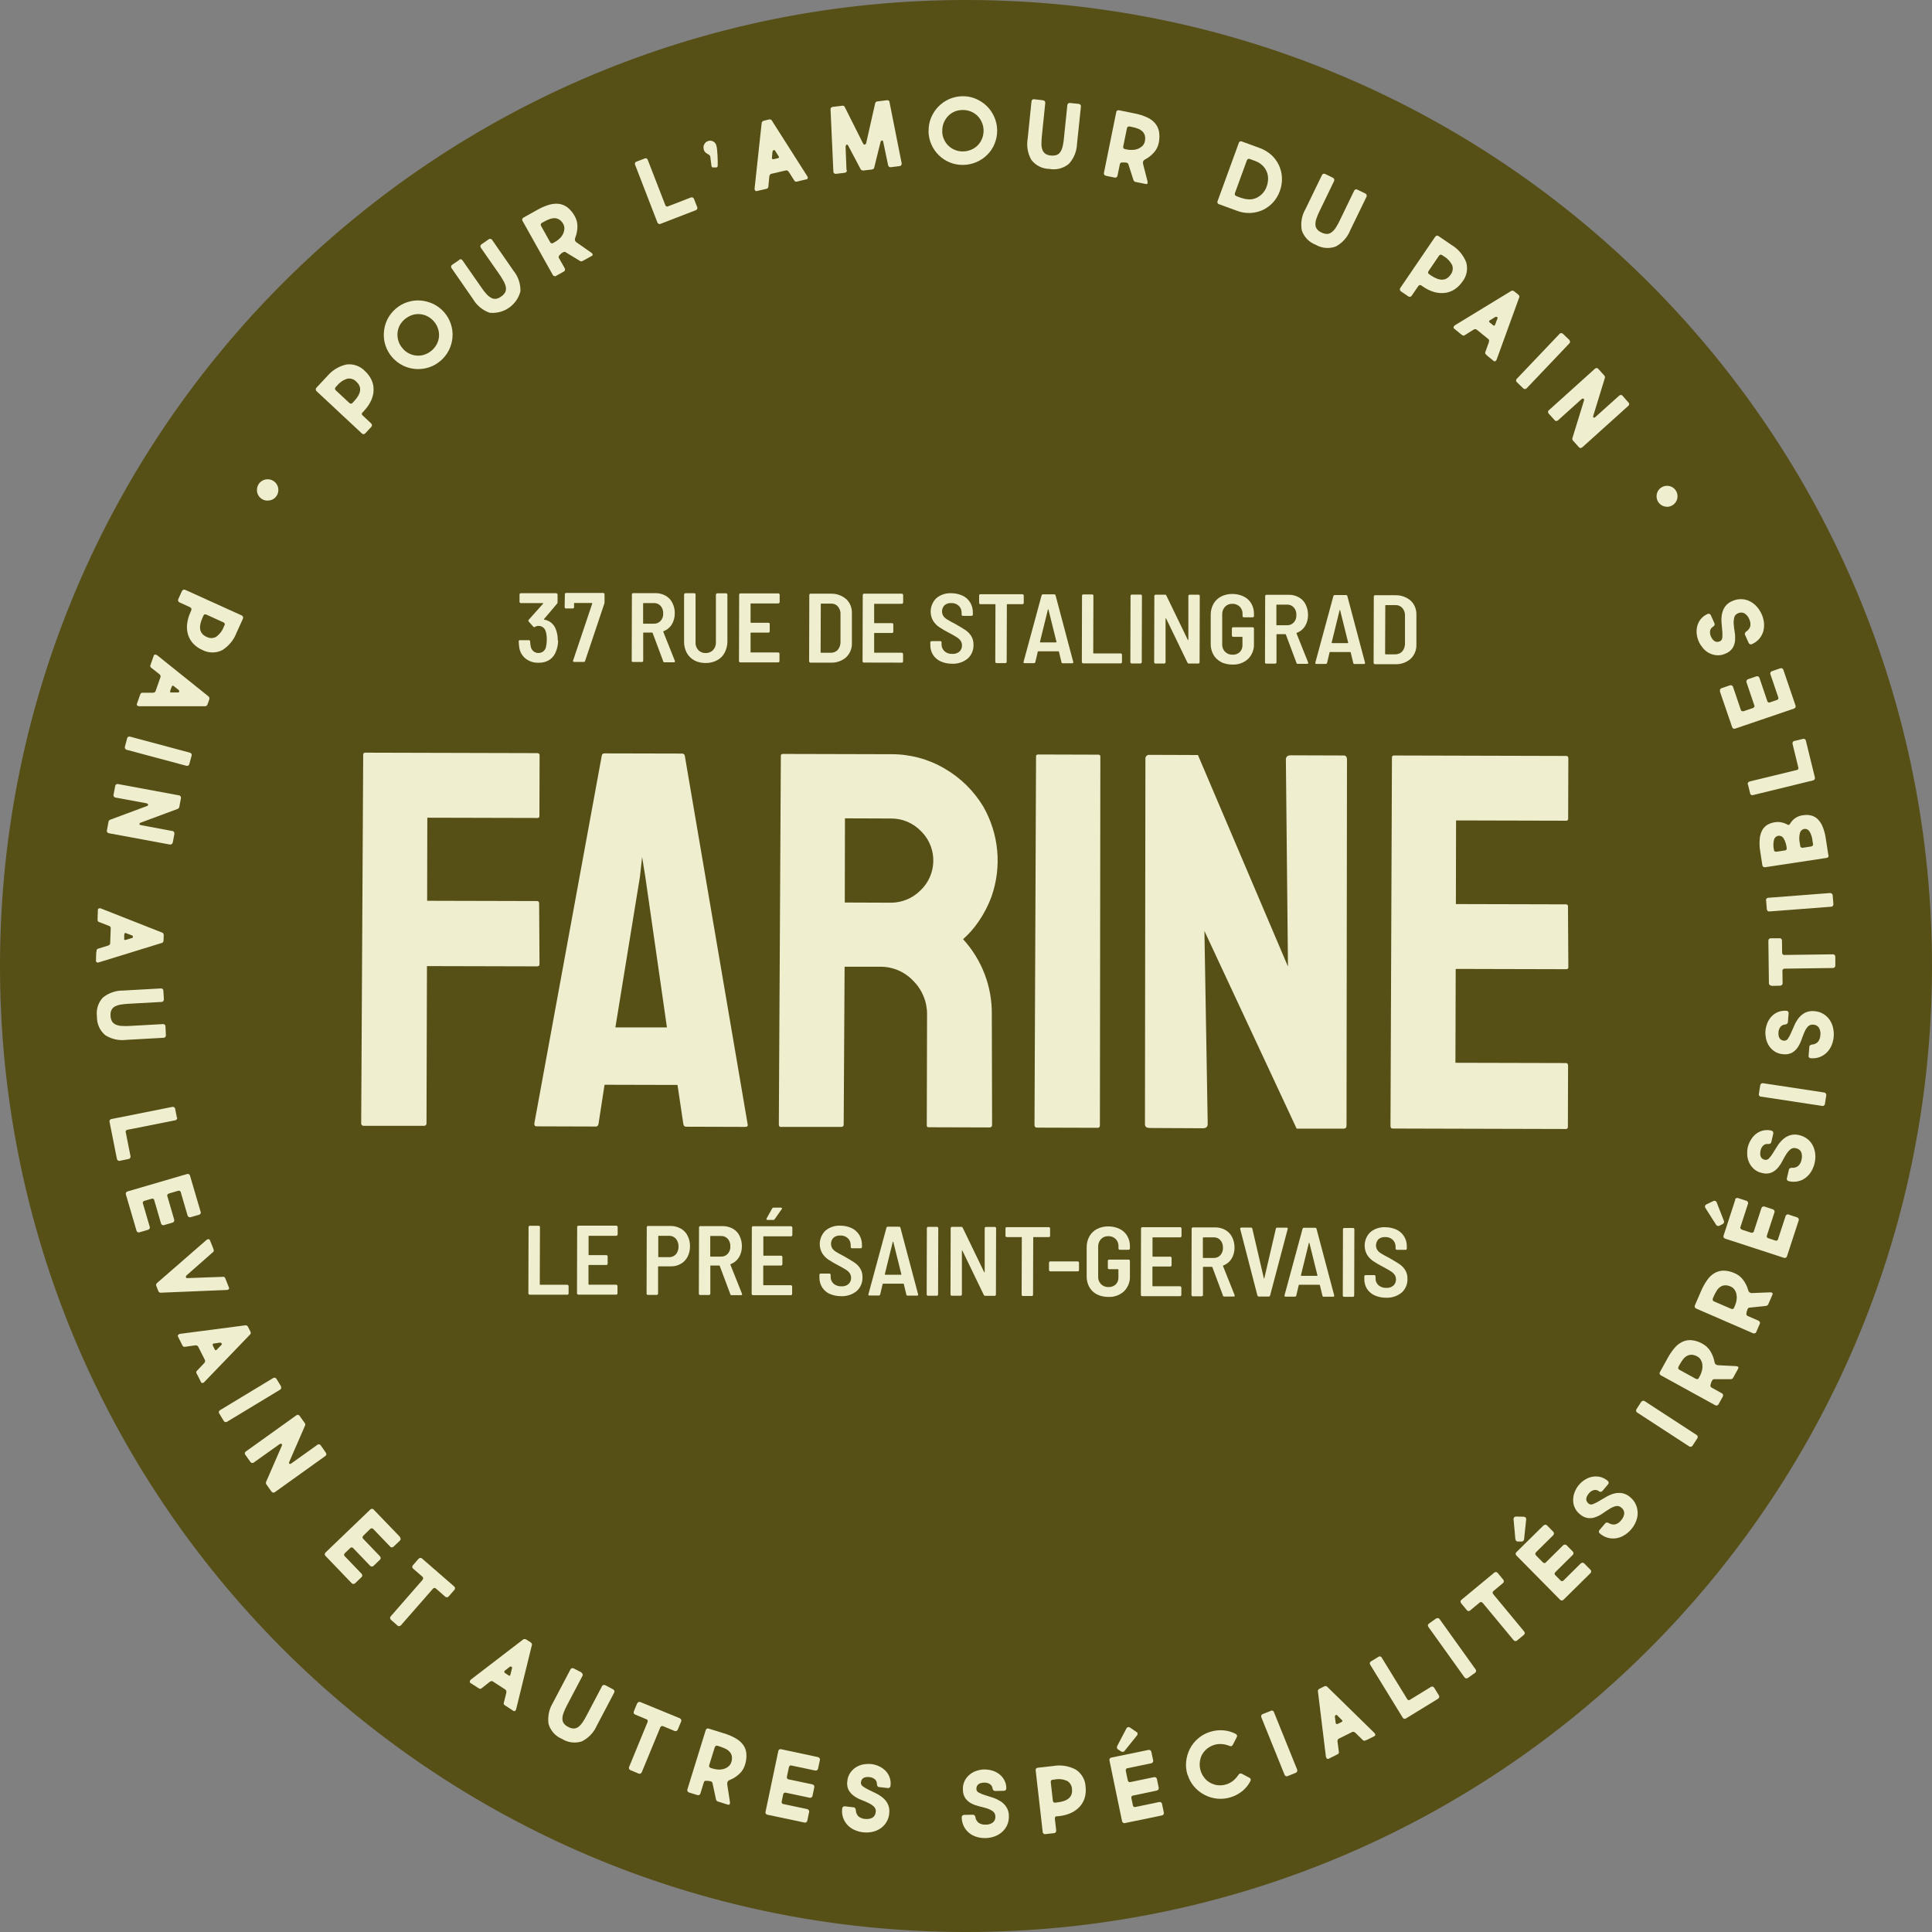 <?xml version="1.0" encoding="UTF-8"?><svg id="Calque_2" xmlns="http://www.w3.org/2000/svg" viewBox="0 0 211.82 211.82"><rect x="0" y="0" width="211.82" height="211.82" fill="#808080" stroke="none"/><defs><style>.cls-1{fill:#efefd0;}.cls-2{fill:#564f16;}</style></defs><g id="Calque_1-2"><g id="Groupe_555"><path id="Tracé_7183" class="cls-2" d="m211.82,106.19c-.16,58.49-47.7,105.79-106.19,105.63C47.14,211.67-.16,164.12,0,105.63.16,47.14,47.7-.15,106.19,0c58.49.15,105.79,47.7,105.63,106.19,0,0,0,0,0,0"/><path id="Tracé_7184" class="cls-1" d="m20.97,66.86c.03-.05.02-.11,0-.16-.03-.05-.07-.09-.12-.12l-1.18-.54c-.06-.03-.11-.08-.13-.14-.03-.06-.03-.14,0-.2l.41-.9c.03-.06.08-.11.15-.14.06-.02.13-.02.19,0l6.2,2.81c.07.03.12.08.15.15.02.06.02.14,0,.2l-.71,1.56c-.3.8-.87,1.48-1.6,1.92-.68.33-1.48.31-2.15-.04-.37-.16-.7-.39-.98-.68-.26-.27-.45-.6-.57-.95-.12-.38-.16-.78-.12-1.17.05-.47.18-.93.38-1.35l.1-.25Zm3.66,1.68c.02-.05.03-.12,0-.17-.02-.06-.06-.1-.12-.13l-1.87-.85c-.06-.03-.13-.04-.19-.03-.06.01-.11.06-.13.11l-.11.24c-.48,1.06-.34,1.77.43,2.11.33.18.73.18,1.06,0,.37-.27.66-.64.82-1.07l.1-.22Z"/><path id="Tracé_7185" class="cls-1" d="m15.32,76.28c.02-.06.05-.13.09-.21.04-.08.13-.13.22-.12h1.11c.07,0,.14-.02.2-.04.06-.03.11-.09.12-.15l.54-1.54c.02-.06.01-.12-.02-.17-.02-.05-.06-.1-.1-.13l-.9-.71c-.08-.05-.12-.14-.1-.23.02-.08.04-.16.07-.22l.31-.89c.02-.06.08-.11.15-.1.07,0,.15.02.21.06l5.66,4.54s.06.08.07.13c.01.06.01.12,0,.17l-.2.56c-.02.05-.05.1-.1.14-.03.03-.08.05-.13.06h-7.26c-.07,0-.15-.02-.2-.07-.06-.04-.08-.13-.05-.2l.31-.87Zm3.74-1.06s-.08-.04-.13-.04c-.05,0-.09.06-.13.17l-.13.36c-.03.1-.03.16,0,.18.03.02.07.03.11.03h.73c.07.01.13-.04.14-.1,0,0,0,0,0,0,.01-.06-.01-.13-.06-.17l-.54-.43Z"/><path id="Tracé_7186" class="cls-1" d="m20.76,83.78c-.04.14-.18.22-.32.18,0,0,0,0,0,0l-6.57-1.76c-.13-.04-.21-.18-.18-.31l.25-.95c.02-.07.06-.13.12-.16.06-.03.13-.04.19-.02l6.57,1.76c.07.02.13.06.17.12.03.06.04.13.02.2l-.26.96Z"/><path id="Tracé_7187" class="cls-1" d="m18.93,92.38c-.01.07-.05.13-.11.17-.06.04-.14.05-.21.04l-6.69-1.24c-.07-.01-.12-.05-.16-.1-.04-.06-.06-.13-.04-.2l.17-.92c0-.11.07-.2.17-.25l4.11-1.53s.04-.04.05-.06c.04-.05.02-.12-.03-.16,0,0,0,0,0,0-.05-.04-.11-.06-.18-.07l-3.36-.62c-.07-.01-.12-.05-.16-.1-.04-.06-.06-.13-.04-.2l.18-.97c.01-.07.05-.13.11-.17.06-.04.12-.05.19-.04l6.69,1.24c.07,0,.14.05.18.11.04.06.05.13.04.19l-.18.97c-.02.1-.09.18-.19.22l-4.09,1.52c-.06.02-.09.07-.1.13-.01.06.07.11.24.14l3.38.63c.07,0,.14.05.18.11.04.06.05.13.04.2l-.18.97Z"/><path id="Tracé_7188" class="cls-1" d="m10.57,104.42c0-.07.01-.14.02-.23.02-.09.08-.16.17-.18l1.07-.33c.07-.02.13-.06.18-.1.05-.05.08-.12.07-.19l.06-1.64c0-.06-.02-.12-.07-.16-.04-.04-.09-.07-.14-.09l-1.07-.41c-.09-.02-.15-.1-.16-.19,0-.09,0-.16,0-.22l.03-.94c0-.07.05-.12.11-.14.07-.03.15-.03.22,0l6.75,2.66s.08.06.1.1c.03.05.05.11.04.17l-.02.59c0,.06-.02.11-.05.16-.02.04-.06.07-.1.09l-6.94,2.14c-.07.03-.14.03-.21,0-.07-.02-.12-.1-.11-.17l.03-.93Zm3.26-2.12s-.09-.02-.13,0c-.04.02-.07.08-.08.2v.38c-.02.11,0,.16.04.17.04,0,.08,0,.12,0l.7-.21c.07-.01.11-.08.09-.15,0,0,0,0,0,0,0-.06-.05-.12-.11-.14l-.64-.24Z"/><path id="Tracé_7189" class="cls-1" d="m17.96,109.58c0,.07-.02.14-.06.19-.05.05-.12.08-.19.08l-3.6.2c-.31.01-.62.05-.92.1-.22.04-.43.11-.63.22-.16.09-.28.23-.35.39-.08.19-.11.4-.09.61,0,.21.06.42.16.61.09.15.23.27.4.35.21.09.42.14.65.15.31.02.62.02.93,0l3.6-.2c.07,0,.14.01.2.06.05.05.08.11.08.18l.05.99c0,.14-.1.26-.24.27,0,0,0,0-.01,0l-4.12.23c-.81.1-1.62-.09-2.3-.53-.59-.51-.91-1.25-.89-2.02-.11-.76.13-1.53.65-2.09.63-.51,1.42-.78,2.23-.77l4.12-.23c.07,0,.14.01.2.06.05.05.08.11.08.18l.06.97Z"/><path id="Tracé_7190" class="cls-1" d="m19.42,122.52c.02.07,0,.14-.04.2-.04.06-.11.1-.18.11l-5.19,1.03c-.08,0-.15.04-.2.1-.03.05-.04.1-.03.15l.53,2.66c.01.07,0,.13-.04.19-.04.06-.1.1-.17.11l-.97.2c-.07.02-.14,0-.2-.04-.06-.04-.09-.1-.11-.16l-.81-4.08c-.02-.07,0-.15.04-.2.04-.05.1-.09.16-.1l6.67-1.33c.07-.02.15,0,.21.03.06.04.1.1.11.16l.19.97Z"/><path id="Tracé_7191" class="cls-1" d="m22.01,132.86c.04.14-.04.28-.18.32,0,0,0,0,0,0l-.92.27c-.07.02-.14.01-.21-.02-.06-.03-.11-.09-.13-.15l-.76-2.6c-.02-.06-.06-.1-.12-.12-.06-.02-.12-.02-.18,0l-.98.29c-.06.02-.12.06-.16.11-.04.04-.05.11-.03.16l.76,2.6c.03.14-.04.28-.17.32l-.95.28c-.07.02-.14.01-.2-.02-.06-.03-.1-.09-.12-.15l-.76-2.6c-.01-.05-.05-.1-.11-.12-.05-.02-.11-.03-.17,0l-.8.23c-.06.01-.11.05-.14.1-.03.05-.03.11-.02.16l.76,2.59c.02.06.01.13-.02.19-.03.06-.09.11-.16.13l-.95.28c-.07.02-.14.01-.2-.02-.06-.03-.1-.09-.12-.15l-1.17-3.99c-.02-.07-.01-.14.02-.2.03-.06.09-.1.15-.12l6.53-1.91c.07-.02.14-.02.21.01.06.03.1.09.12.16l1.17,3.98Z"/><path id="Tracé_7192" class="cls-1" d="m24.46,139.98c.09,0,.17.04.21.11.04.08.07.15.09.21l.34.86c.04.07.02.15-.04.2-.05.05-.13.07-.2.07l-7.26.3c-.05,0-.1-.01-.14-.05-.05-.03-.08-.08-.1-.13l-.22-.55c-.02-.06-.03-.12-.02-.17,0-.05.03-.1.07-.14l5.47-4.76c.06-.05.13-.07.2-.07.07,0,.12.04.15.1l.35.87c.03.06.05.13.07.22.02.09,0,.18-.08.23l-2.92,2.57s-.07.11-.05.17c.01.07.08.11.14.11l3.9-.14Z"/><path id="Tracé_7193" class="cls-1" d="m21.62,150.73c-.03-.06-.06-.13-.09-.21-.03-.09,0-.18.07-.24l.77-.81c.05-.05.09-.11.11-.18.02-.07.01-.14-.02-.2l-.74-1.46c-.03-.05-.08-.09-.14-.11-.05-.02-.11-.02-.17-.02l-1.14.16c-.09.02-.18-.01-.23-.09-.05-.07-.08-.14-.11-.2l-.42-.84c-.03-.06-.02-.13.03-.18.05-.06.12-.1.19-.11l7.2-.94c.05,0,.1.01.14.04.05.03.09.07.12.13l.27.53c.03.05.04.11.03.16,0,.05-.02.09-.05.13l-5.04,5.23c-.05.06-.11.1-.19.11-.07.01-.15-.03-.17-.1l-.42-.83Zm1.83-3.44s-.09.03-.12.07c-.03.04-.02.11.03.22l.17.34c.05.09.09.13.13.12.04-.01.07-.03.1-.06l.52-.53c.05-.04.06-.12.01-.17,0,0,0,0,0,0-.03-.05-.1-.08-.16-.08l-.68.1Z"/><path id="Tracé_7194" class="cls-1" d="m30.8,152.01c.07.12.03.28-.09.35,0,0,0,0,0,0l-5.82,3.52c-.06.03-.13.04-.19.03-.07-.01-.12-.05-.16-.11l-.51-.84c-.04-.06-.05-.13-.03-.2.02-.06.06-.12.12-.15l5.82-3.52c.06-.04.13-.05.21-.04.07.02.12.06.16.12l.51.84Z"/><path id="Tracé_7195" class="cls-1" d="m35.73,159.28c.04.05.06.12.05.19-.01.07-.06.13-.12.17l-5.53,3.96c-.05.04-.12.06-.19.04-.07,0-.13-.05-.17-.1l-.54-.76c-.07-.08-.1-.2-.06-.3l1.75-4.02s0-.05,0-.08c-.01-.06-.07-.1-.13-.09,0,0-.01,0-.02,0-.06.01-.12.04-.17.08l-2.78,1.98c-.05.04-.12.06-.19.04-.07,0-.13-.05-.17-.1l-.57-.8c-.04-.06-.06-.13-.04-.19.01-.07.05-.13.1-.16l5.53-3.96c.06-.05.13-.07.2-.06.07.01.13.05.17.11l.57.8c.06.08.07.19.02.28l-1.74,4c-.02.06-.01.12.03.17.04.05.13.03.26-.07l2.8-2c.06-.05.13-.07.2-.06.07.01.13.05.17.11l.56.8Z"/><path id="Tracé_7196" class="cls-1" d="m43.85,168.55c.1.1.1.26,0,.36,0,0,0,0-.01,0l-.69.66c-.05.05-.12.08-.19.08-.07,0-.14-.03-.18-.08l-1.88-1.96s-.1-.06-.16-.05c-.06,0-.12.04-.16.08l-.73.71c-.05.05-.09.11-.1.17-.01.06,0,.12.04.16l1.88,1.96s.07.12.07.18c0,.07-.03.13-.08.18l-.71.68c-.05.05-.12.08-.19.07-.07,0-.13-.03-.18-.08l-1.88-1.96s-.09-.06-.15-.06c-.06,0-.11.03-.15.07l-.6.57s-.07.1-.08.16c0,.06.02.11.06.15l1.87,1.95s.07.11.07.18c0,.07-.03.14-.08.18l-.71.68s-.12.08-.19.07c-.07,0-.13-.03-.18-.08l-2.88-3c-.05-.05-.08-.12-.07-.19,0-.07.03-.13.08-.18l4.91-4.71c.05-.05.12-.08.19-.08.07,0,.13.03.18.09l2.89,3Z"/><path id="Tracé_7197" class="cls-1" d="m45.9,170.9c.05-.06.11-.09.18-.1.07,0,.14.02.19.07l3.53,3.07c.05.04.08.11.09.17,0,.07-.02.15-.07.2l-.63.72c-.05.05-.11.09-.18.09-.07,0-.14-.01-.19-.06l-1.04-.91s-.1-.06-.16-.05c-.06,0-.11.03-.15.08l-3.52,4.02c-.04.05-.11.08-.17.09-.07,0-.14-.01-.19-.06l-.74-.65c-.1-.1-.11-.25-.02-.36l3.49-4s.07-.11.07-.17c.01-.06-.01-.12-.05-.16l-1.05-.91c-.05-.04-.09-.11-.09-.18,0-.07.02-.14.07-.19l.63-.72Z"/><path id="Tracé_7198" class="cls-1" d="m55.49,187.06c-.06-.04-.12-.08-.19-.14-.07-.06-.1-.16-.06-.24l.27-1.08c.01-.07.02-.14,0-.21-.02-.07-.06-.12-.12-.16l-1.37-.89c-.05-.03-.11-.04-.17-.02-.05.01-.11.04-.15.07l-.9.71c-.06.06-.16.08-.24.04-.08-.04-.14-.08-.2-.12l-.79-.51c-.06-.04-.08-.1-.06-.17.01-.07.05-.14.11-.19l5.76-4.42s.09-.04.14-.03c.06,0,.12.02.17.05l.5.32s.09.07.11.13c.02.04.03.09.02.14l-1.73,7.05c-.01.07-.05.14-.11.18-.06.05-.14.05-.2,0l-.78-.51Zm-.14-3.89s-.06.07-.07.12c0,.05.04.1.14.17l.32.21c.09.06.15.07.17.04.03-.03.04-.07.05-.11l.18-.71c.02-.06-.01-.13-.08-.16,0,0,0,0,0,0-.06-.03-.13-.02-.18.02l-.54.42Z"/><path id="Tracé_7199" class="cls-1" d="m63.75,183.4c.06.03.11.08.13.15.02.07.01.15-.03.21l-1.68,3.19c-.15.27-.27.55-.38.84-.08.21-.13.43-.13.65,0,.18.05.36.15.5.12.17.29.3.48.39.18.11.39.17.6.18.18,0,.35-.06.5-.16.18-.13.33-.3.46-.48.17-.25.33-.52.47-.8l1.68-3.19c.03-.07.09-.12.16-.14.07-.02.14-.01.2.02l.87.46c.13.07.17.23.11.35,0,0,0,0,0,0l-1.92,3.65c-.33.74-.9,1.34-1.63,1.7-.73.24-1.54.14-2.19-.28-.71-.29-1.25-.9-1.46-1.64-.11-.8.06-1.62.48-2.31l1.92-3.65c.03-.07.09-.12.16-.14.07-.02.14-.01.2.02l.87.45Z"/><path id="Tracé_7200" class="cls-1" d="m69.87,186.76c.02-.07.08-.12.14-.15.06-.03.14-.03.2,0l4.33,1.78c.06.03.11.08.14.14.03.07.03.14,0,.21l-.37.89c-.03.07-.08.12-.15.15-.06.03-.13.03-.2,0l-1.27-.53c-.05-.02-.11-.02-.17,0-.05.02-.09.07-.12.12l-2.04,4.94c-.03.06-.07.11-.14.14-.06.03-.14.03-.2,0l-.91-.38c-.06-.03-.11-.08-.14-.14-.03-.06-.03-.13,0-.2l2.02-4.91c.02-.06.03-.12.02-.18,0-.06-.05-.11-.1-.13l-1.28-.53c-.07-.03-.12-.08-.14-.14-.03-.07-.02-.14,0-.2l.37-.9Z"/><path id="Tracé_7201" class="cls-1" d="m77.43,195.24c-.12-.02-.23.05-.26.16l-.38,1.24c-.02.06-.06.12-.12.15-.06.04-.13.04-.2.02l-.94-.29c-.07-.02-.12-.07-.15-.13-.03-.06-.04-.13-.02-.19l2.01-6.5c.02-.07.06-.13.13-.17.06-.03.13-.04.2-.01l1.64.51c.45.13.88.31,1.29.54.33.18.62.43.84.72.21.28.33.62.36.97.03.43-.02.85-.16,1.26-.12.37-.32.7-.61.96-.29.28-.63.5-1,.65-.1.03-.2.09-.27.17-.05.1-.07.21-.06.32l.3,1.96c.01.08,0,.16-.03.23-.03.06-.1.07-.22.04l-1.05-.33c-.07-.02-.13-.05-.17-.11-.03-.04-.05-.08-.06-.13l-.39-1.82s-.04-.09-.08-.11c-.06-.04-.13-.06-.2-.07-.07-.01-.13-.02-.18-.03-.07,0-.14-.01-.21,0m1.21-3.85c-.06-.02-.12-.01-.17.02-.05.03-.09.07-.11.13l-.61,1.96c-.02.06-.02.13,0,.19.02.06.07.1.13.12l.25.08c.23.07.47.11.7.11.21,0,.41-.03.61-.1.17-.06.33-.16.46-.28.12-.12.22-.26.27-.43.07-.2.09-.42.06-.64-.03-.18-.11-.34-.23-.48-.13-.15-.29-.27-.47-.35-.21-.1-.43-.19-.65-.26l-.24-.07Z"/><path id="Tracé_7202" class="cls-1" d="m89.69,192.65c.07.01.12.05.16.11.04.06.06.14.04.21l-.2.94c-.01.07-.06.13-.11.17-.06.04-.13.05-.19.04l-2.65-.56c-.06-.01-.12,0-.16.05-.05.04-.08.1-.09.16l-.21,1c-.02.07-.01.13.02.2.02.05.07.1.13.11l2.65.56c.07.01.12.06.16.11.04.06.05.13.04.19l-.2.96c-.01.07-.05.13-.12.17-.06.04-.13.05-.19.03l-2.65-.56c-.05-.01-.11,0-.16.04-.05.03-.08.09-.09.14l-.17.81c-.01.06,0,.12.03.17.03.05.08.08.14.09l2.64.56c.07.01.12.05.16.11.04.06.06.13.04.2l-.2.96c-.01.07-.05.13-.12.17-.06.04-.12.05-.19.03l-4.07-.86c-.07-.01-.13-.06-.17-.12-.04-.06-.05-.12-.03-.19l1.4-6.66c.01-.07.05-.14.11-.18.06-.04.13-.05.2-.03l4.07.87Z"/><path id="Tracé_7203" class="cls-1" d="m96.14,195.62c.02-.21-.07-.42-.23-.55-.16-.13-.34-.2-.54-.23-.6-.07-.93.12-.98.58-.02.17.06.33.21.43.19.14.39.26.6.36l.8.39c.28.13.55.3.79.5.24.2.43.44.56.72.15.32.19.68.14,1.03-.03.35-.15.69-.34.98-.17.27-.4.49-.67.67-.27.17-.57.29-.88.35-.65.13-1.33.05-1.94-.23-.29-.13-.55-.32-.76-.55-.21-.23-.37-.5-.47-.79-.11-.33-.14-.67-.09-1.01,0-.07.04-.13.09-.17.05-.05.12-.07.19-.06l.97.11c.07,0,.13.04.17.1.04.06.06.12.07.19,0,.26.1.5.27.69.2.17.45.27.71.29.29.05.58,0,.84-.13.21-.13.34-.36.36-.61.04-.22-.03-.44-.19-.6-.18-.17-.38-.3-.6-.4-.25-.12-.51-.24-.81-.35-.28-.11-.55-.25-.79-.43-.24-.17-.44-.39-.58-.64-.15-.31-.2-.66-.14-1,.03-.34.15-.66.35-.94.18-.24.4-.45.66-.6.25-.15.53-.24.82-.29.27-.04.54-.05.8-.02.28.03.55.11.8.22.26.11.5.28.71.47.21.21.38.45.48.73.12.31.16.65.11.98,0,.07-.04.13-.09.17-.05.05-.12.07-.19.06l-.97-.11c-.07,0-.13-.04-.17-.1-.04-.05-.06-.12-.06-.19"/><path id="Tracé_7204" class="cls-1" d="m108.82,196.1c-.01-.21-.13-.4-.31-.51-.17-.1-.37-.15-.57-.15-.6.01-.9.25-.89.71,0,.17.11.32.27.39.21.11.42.2.65.27.26.08.54.18.85.27.3.09.58.23.85.39.26.16.49.38.66.64.19.3.29.64.28,1,.01.35-.05.7-.2,1.02-.14.29-.33.54-.57.75-.24.21-.52.36-.82.47-.63.22-1.31.23-1.95.04-.3-.09-.59-.24-.83-.44-.24-.2-.44-.45-.57-.72-.15-.31-.23-.64-.23-.99,0-.07.02-.13.07-.18.05-.05.11-.08.18-.08l.97-.02c.07,0,.14.02.19.08.05.05.08.11.09.18.03.25.16.48.37.64.22.14.48.2.74.19.29.01.58-.07.81-.24.19-.16.29-.4.27-.65,0-.22-.09-.43-.27-.57-.2-.14-.42-.25-.65-.32-.26-.08-.54-.16-.85-.23-.29-.07-.58-.17-.85-.31-.26-.13-.48-.32-.66-.56-.19-.29-.29-.62-.28-.97-.02-.34.06-.68.21-.99.14-.27.34-.5.57-.68.23-.18.49-.32.77-.4.26-.08.52-.13.79-.13.28,0,.56.03.83.11.28.08.54.2.77.37.24.17.44.4.58.65.16.29.25.62.24.95,0,.07-.02.13-.07.18-.05.05-.11.08-.18.08l-.97.02c-.07,0-.14-.02-.19-.07-.05-.05-.08-.11-.09-.18"/><path id="Tracé_7205" class="cls-1" d="m115.83,199.13c-.06,0-.11.04-.14.09-.03.05-.04.11-.04.17l.15,1.3c0,.07-.01.13-.05.19-.04.06-.1.09-.17.1l-.98.11c-.07.01-.14-.01-.19-.06-.05-.04-.09-.1-.09-.17l-.77-6.76c-.01-.07,0-.14.05-.2.04-.05.11-.09.18-.09l1.7-.19c.85-.15,1.72-.01,2.48.4.63.42,1.03,1.11,1.06,1.86.05.4.02.8-.08,1.18-.1.36-.28.7-.53.98-.26.3-.59.54-.95.71-.43.2-.89.32-1.36.37l-.27.02Zm-.43-4.01c-.12.02-.21.13-.2.25l.23,2.04c0,.07.03.13.08.18.04.04.1.06.16.05l.26-.03c1.16-.13,1.69-.62,1.6-1.45-.01-.37-.21-.72-.54-.91-.42-.18-.89-.24-1.34-.15l-.25.03Z"/><path id="Tracé_7206" class="cls-1" d="m125.92,191.86c.07-.01.13,0,.19.03.06.04.1.1.12.18l.2.94c.02.07,0,.14-.04.2-.04.06-.09.1-.16.11l-2.66.55c-.06.01-.11.06-.12.11-.03.06-.03.12-.02.18l.21,1c.01.07.04.13.09.18.04.04.1.06.16.05l2.65-.55c.14-.02.27.06.3.2l.2.96c.02.07,0,.14-.04.2-.04.06-.1.09-.16.11l-2.65.56c-.06,0-.1.05-.13.1-.03.05-.03.11-.02.16l.17.81c0,.06.04.11.09.15.05.03.11.04.16.03l2.64-.55c.07-.01.13,0,.19.03.06.04.1.1.11.17l.2.96c.02.07,0,.14-.04.2-.04.06-.1.09-.16.11l-4.07.84c-.07.02-.14,0-.2-.04-.06-.04-.09-.1-.11-.16l-1.38-6.66c-.02-.07,0-.15.03-.21.04-.06.1-.1.16-.11l4.08-.84Zm-1.31-1.97c.06.03.1.08.11.15.01.07,0,.14-.04.2l-1.38,1.72c-.04.06-.1.1-.17.11-.07.01-.14,0-.2-.04l-.36-.23c-.06-.04-.1-.1-.11-.17,0-.07,0-.14.03-.2l1.02-1.95c.07-.12.23-.16.35-.09,0,0,.01,0,.02.01l.72.49Z"/><path id="Tracé_7207" class="cls-1" d="m130.2,194.6c-.15-.48-.21-.99-.15-1.49.05-.48.19-.95.41-1.38.22-.43.53-.82.9-1.13.38-.33.82-.57,1.3-.72.47-.15.97-.21,1.47-.17.47.04.93.17,1.35.39.06.04.11.09.14.16.02.07.01.15-.03.21l-.43.83c-.06.13-.21.19-.34.13-.01,0-.02-.01-.03-.02-.26-.1-.53-.17-.81-.19-.29-.03-.59,0-.87.09-.29.09-.56.24-.8.43-.22.19-.4.42-.54.67-.41.83-.29,1.83.3,2.54.18.22.41.41.67.54.26.13.53.22.82.24.3.03.61,0,.9-.1.28-.08.54-.23.77-.42.21-.18.4-.39.55-.62.04-.07.09-.12.16-.14.07-.02.15-.02.21.02l.83.44c.07.03.12.08.14.15.02.07,0,.14-.02.2-.21.42-.52.8-.88,1.1-.39.31-.83.55-1.3.69-.48.15-.98.2-1.48.15-.97-.1-1.87-.57-2.51-1.31-.33-.38-.57-.83-.72-1.31"/><path id="Tracé_7208" class="cls-1" d="m139.33,187.56c.13-.05.28,0,.34.14,0,0,0,0,0,.01l2.55,6.31c.05.13-.01.28-.14.34l-.91.37c-.06.03-.14.03-.2,0-.06-.03-.11-.08-.13-.14l-2.55-6.31c-.03-.07-.03-.14,0-.21.03-.06.08-.11.14-.14l.92-.36Z"/><path id="Tracé_7209" class="cls-1" d="m149.86,190.75c-.06.03-.13.06-.21.09-.09.03-.18,0-.24-.07l-.8-.78c-.05-.05-.11-.09-.18-.11-.06-.02-.13-.02-.19.02l-1.47.73c-.05.03-.09.08-.11.13-.02.05-.02.11-.02.17l.15,1.14c.02.09-.01.18-.09.23-.07.05-.14.08-.2.11l-.84.42c-.06.03-.13.02-.18-.03-.06-.05-.1-.12-.11-.19l-.88-7.2c0-.05.01-.1.04-.14.03-.05.07-.09.13-.12l.53-.26c.05-.03.11-.04.17-.03.05,0,.09.02.13.05l5.19,5.08c.06.05.09.11.1.19.01.07-.03.15-.1.17l-.83.42Zm-3.42-1.86s.03.09.06.12c.04.03.11.02.22-.03l.34-.17c.09-.05.13-.09.12-.13-.01-.04-.03-.07-.06-.1l-.52-.52c-.04-.05-.12-.06-.17-.01h0c-.05.04-.08.1-.08.16l.09.68Z"/><path id="Tracé_7210" class="cls-1" d="m151.13,181.64c.06-.04.13-.05.2-.03.07.02.13.06.16.13l2.77,4.51c.03.07.09.12.16.15.05.01.11,0,.15-.03l2.31-1.42c.06-.04.13-.05.19-.03.07.01.13.06.17.12l.52.84c.04.06.05.13.03.2-.02.06-.06.12-.11.16l-3.54,2.17c-.06.04-.13.05-.2.03-.06-.02-.12-.06-.15-.12l-3.56-5.8c-.04-.06-.06-.13-.04-.21.02-.07.06-.13.12-.16l.84-.51Z"/><path id="Tracé_7211" class="cls-1" d="m157.47,177.45c.12-.08.28-.06.36.06,0,0,0,0,0,0l3.96,5.53c.04.06.05.12.04.19,0,.07-.05.13-.1.17l-.8.57c-.06.04-.13.06-.2.04-.07-.01-.12-.05-.16-.1l-3.96-5.53c-.05-.06-.07-.13-.06-.2.01-.07.05-.13.11-.17l.8-.57Z"/><path id="Tracé_7212" class="cls-1" d="m160.2,175.77c-.05-.05-.07-.12-.07-.2,0-.07.04-.13.1-.17l3.61-2.99c.11-.09.27-.07.36.04,0,0,0,0,0,0l.61.74c.05.05.07.13.06.2,0,.07-.03.13-.09.18l-1.06.88s-.07.09-.07.15c0,.06.01.12.05.16l3.41,4.12c.04.05.06.12.06.18,0,.07-.04.13-.09.18l-.76.63c-.11.09-.27.07-.36-.03l-3.39-4.09s-.09-.08-.15-.1c-.06-.02-.12,0-.17.03l-1.07.89c-.05.05-.12.07-.19.06-.07,0-.13-.04-.17-.1l-.62-.75Z"/><path id="Tracé_7213" class="cls-1" d="m167.08,166.3c.06,0,.13.02.17.06.05.05.08.12.08.19l-.23,2.19c0,.07-.03.14-.08.19-.05.05-.12.08-.19.08h-.43c-.07,0-.14-.03-.18-.09-.05-.05-.07-.12-.08-.19l-.2-2.19c0-.14.1-.26.25-.27,0,0,.02,0,.02,0l.87.02Zm2.17.94c.1-.1.26-.1.36,0,0,0,0,0,0,0l.68.69c.05.05.08.12.08.19,0,.07-.02.14-.07.19l-1.93,1.91s-.06.1-.04.16c.01.06.04.12.08.16l.72.73c.05.05.11.08.17.1.06.01.12,0,.16-.05l1.93-1.91c.1-.09.26-.09.36,0l.69.7c.05.05.08.12.07.19,0,.07-.03.13-.08.18l-1.93,1.91s-.06.09-.06.15c0,.06.03.11.07.15l.58.59s.1.07.16.08c.06,0,.11-.02.15-.06l1.92-1.9s.11-.07.18-.07c.07,0,.14.03.19.08l.69.7c.05.05.08.12.07.19,0,.07-.03.13-.08.18l-2.96,2.92c-.05.05-.12.08-.19.07-.07,0-.13-.03-.18-.08l-4.78-4.84c-.05-.05-.09-.12-.09-.19,0-.07.03-.14.08-.18l2.96-2.92Z"/><path id="Tracé_7214" class="cls-1" d="m175.3,163.49c-.17-.13-.39-.17-.59-.11-.19.06-.36.17-.49.33-.39.46-.41.84-.05,1.14.13.11.31.13.47.06.22-.08.43-.19.63-.31.23-.14.49-.29.77-.45.27-.16.55-.29.85-.38.3-.09.61-.11.91-.07.35.06.67.21.93.45.27.22.49.5.63.83.13.29.19.61.19.93,0,.32-.07.63-.2.93-.12.3-.29.58-.51.83-.22.26-.47.48-.76.65-.27.17-.57.28-.88.33-.31.05-.62.03-.92-.05-.33-.09-.63-.26-.89-.48-.05-.04-.08-.1-.09-.17,0-.07.01-.14.06-.19l.63-.74c.04-.05.11-.09.18-.09.07,0,.14.02.2.05.21.14.47.2.72.15.25-.07.47-.22.63-.43.2-.21.33-.48.36-.77,0-.25-.11-.48-.31-.63-.16-.15-.39-.22-.6-.17-.24.05-.46.15-.67.28-.23.14-.48.3-.73.48-.25.18-.51.32-.8.43-.27.11-.56.15-.85.12-.34-.04-.66-.2-.91-.43-.27-.21-.47-.49-.6-.81-.11-.28-.15-.58-.13-.88.02-.29.09-.58.21-.84.11-.25.25-.48.42-.68.18-.21.39-.4.63-.55.24-.16.51-.27.79-.33.29-.06.59-.06.87,0,.33.07.63.23.88.45.05.04.08.1.09.17,0,.07-.01.14-.06.19l-.63.74c-.04.05-.11.09-.18.09-.07,0-.13-.01-.19-.05"/><path id="Tracé_7215" class="cls-1" d="m179.96,153.69c.08-.12.24-.15.36-.07,0,0,0,0,0,0l5.7,3.71c.06.04.1.1.11.16.02.07,0,.14-.03.19l-.54.83c-.04.06-.1.1-.17.11-.07.01-.13,0-.19-.04l-5.7-3.71c-.06-.04-.11-.1-.12-.17-.01-.07,0-.14.04-.2l.53-.82Z"/><path id="Tracé_7216" class="cls-1" d="m187.54,151.84c-.04.11,0,.23.11.29l1.14.63c.06.03.1.09.12.15.02.07.01.14-.02.2l-.48.86c-.03.06-.09.11-.16.12-.06.02-.13,0-.19-.02l-5.96-3.28c-.07-.03-.11-.09-.14-.16-.02-.07,0-.14.03-.2l.83-1.5c.22-.41.48-.8.78-1.15.24-.29.54-.52.88-.68.32-.14.67-.2,1.02-.16.42.05.83.19,1.2.41.34.19.62.46.82.79.21.34.36.72.44,1.12.01.11.05.21.11.3.08.07.19.11.3.12l1.98.1c.08,0,.15.03.21.07.05.04.05.12,0,.22l-.53.96c-.03.06-.08.12-.14.15-.04.02-.09.03-.14.03h-1.86s-.09.03-.12.07c-.05.05-.09.11-.11.18l-.07.17c-.02.06-.04.13-.05.2m-3.52-1.96c-.06.11-.02.24.09.3l1.8.99c.06.03.12.05.19.04.06,0,.11-.05.14-.1l.12-.23c.12-.21.2-.43.25-.67.05-.2.05-.41.03-.62-.02-.18-.09-.35-.18-.51-.09-.15-.22-.27-.37-.35-.19-.11-.4-.17-.61-.19-.18,0-.36.04-.52.12-.17.1-.32.23-.44.39-.14.19-.27.38-.38.59l-.12.22Z"/><path id="Tracé_7217" class="cls-1" d="m191.47,144c-.03.11.03.23.14.28l1.19.52c.06.03.11.08.14.14.03.06.03.14,0,.2l-.39.9c-.03.07-.08.12-.15.14-.06.02-.13.02-.19,0l-6.24-2.71c-.07-.03-.12-.08-.15-.15-.03-.06-.02-.14,0-.2l.68-1.57c.18-.43.41-.84.68-1.22.21-.31.49-.57.81-.76.31-.17.65-.26,1-.26.43.01.85.12,1.23.3.35.15.66.4.89.71.24.32.43.68.54,1.07.02.11.07.21.14.29.09.06.2.1.31.09l1.98-.08c.08,0,.15.01.22.05.06.04.06.11.02.22l-.44,1.01c-.02.07-.07.12-.13.16-.04.02-.09.04-.13.05l-1.85.19s-.09.03-.12.07c-.04.06-.07.12-.09.19-.02.06-.04.12-.05.17-.02.07-.03.14-.03.21m-3.69-1.62c-.02.05-.02.12,0,.17.02.06.06.1.12.12l1.88.81c.06.03.13.04.19.02.06-.01.11-.06.13-.11l.1-.24c.1-.22.16-.45.19-.69.03-.21.01-.42-.03-.62-.04-.18-.12-.34-.23-.49-.1-.14-.24-.24-.4-.31-.2-.09-.41-.14-.63-.13-.18.01-.35.07-.5.17-.16.11-.3.26-.4.43-.13.2-.23.41-.33.63l-.1.23Z"/><path id="Tracé_7218" class="cls-1" d="m187.86,131.68c.05-.03.12-.04.18-.02.07.02.12.07.16.13l.8,2.05c.03.06.04.13.01.2-.02.07-.07.12-.13.16l-.38.19c-.06.03-.14.04-.2.01-.07-.03-.12-.07-.16-.13l-1.18-1.86c-.07-.12-.03-.28.1-.35,0,0,.01,0,.02-.01l.79-.38Zm2.36-.16c.04-.14.19-.21.32-.17,0,0,0,0,.01,0l.92.3c.07.02.13.07.16.13.03.06.04.13.02.19l-.84,2.58c-.02.06,0,.12.03.16.04.05.09.09.15.11l.97.32c.06.02.13.02.2,0,.06-.01.1-.06.12-.11l.84-2.58c.02-.06.07-.12.13-.15.06-.03.13-.04.19-.02l.94.31c.07.02.12.07.15.13.03.06.04.13.02.19l-.84,2.58c-.02.05-.01.11.02.16.03.05.08.08.13.1l.79.26c.06.02.12.02.17,0,.05-.02.09-.07.11-.12l.84-2.57c.02-.06.07-.12.13-.15.06-.03.13-.04.2-.01l.94.31c.07.02.12.07.15.13.03.06.04.13.02.19l-1.29,3.95c-.02.07-.07.12-.13.15-.06.03-.13.04-.19.02l-6.46-2.11c-.07-.02-.13-.07-.16-.13-.03-.06-.04-.13-.01-.2l1.29-3.96Z"/><path id="Tracé_7219" class="cls-1" d="m193.88,125.43c-.21-.04-.42.02-.57.17-.14.14-.24.32-.28.52-.13.59.02.94.47,1.04.17.03.34-.03.45-.16.16-.17.3-.36.42-.56l.47-.75c.16-.27.36-.51.59-.73.22-.21.49-.38.78-.48.33-.11.69-.12,1.03-.03.34.07.66.22.94.44.25.2.45.45.59.74.14.29.22.6.25.91.06.66-.1,1.33-.44,1.9-.16.27-.38.51-.63.7-.25.19-.54.32-.84.38-.33.07-.68.06-1.01-.02-.07-.02-.12-.06-.16-.11-.04-.06-.05-.13-.03-.2l.22-.95c.01-.07.06-.13.12-.16.06-.03.13-.05.19-.05.25.03.51-.04.71-.2.19-.18.32-.41.36-.67.08-.28.07-.58-.03-.85-.11-.22-.32-.37-.56-.42-.21-.06-.44-.02-.62.12-.19.16-.34.34-.47.55-.15.23-.29.49-.43.76-.14.27-.31.52-.51.75-.19.22-.43.39-.7.5-.32.12-.68.13-1.01.03-.34-.07-.65-.22-.9-.45-.22-.2-.4-.45-.52-.72-.12-.27-.19-.55-.2-.84-.01-.27,0-.54.06-.8.06-.27.17-.53.31-.77.14-.25.32-.47.54-.66.23-.19.49-.32.77-.4.32-.08.66-.09.98,0,.07.02.12.06.16.11.04.06.05.13.04.2l-.22.95c-.01.07-.06.13-.12.16-.06.03-.13.05-.19.04"/><path id="Tracé_7220" class="cls-1" d="m192.99,118.98c.02-.14.16-.24.3-.22,0,0,0,0,0,0l6.72,1.02c.14.03.23.15.22.29l-.15.97c0,.07-.05.13-.11.17-.05.04-.12.06-.19.04l-6.72-1.02c-.07,0-.14-.04-.18-.1-.04-.06-.06-.13-.04-.19l.15-.97Z"/><path id="Tracé_7221" class="cls-1" d="m195.74,112.33c-.21,0-.41.09-.54.26-.12.16-.19.35-.21.55-.05.6.16.92.62.96.17,0,.33-.08.42-.23.13-.19.24-.4.33-.62l.36-.81c.12-.29.28-.56.47-.81.19-.24.43-.45.7-.59.32-.16.67-.22,1.02-.18.35.02.69.12.99.3.27.16.51.38.69.64.18.26.31.56.38.87.15.65.1,1.33-.16,1.94-.12.29-.3.56-.52.78-.22.22-.48.39-.77.5-.32.12-.66.16-1,.13-.07,0-.13-.04-.17-.08-.05-.05-.07-.12-.06-.19l.08-.97c0-.07.04-.14.09-.18.05-.04.12-.07.19-.08.26,0,.5-.12.67-.3.16-.2.25-.46.26-.72.04-.29-.01-.58-.16-.83-.14-.2-.37-.33-.62-.33-.22-.03-.44.05-.59.21-.16.18-.29.39-.38.62-.11.25-.21.52-.32.82-.1.29-.23.56-.39.81-.16.24-.37.45-.62.6-.3.16-.65.23-.99.18-.34-.02-.67-.12-.96-.31-.25-.17-.46-.38-.62-.64-.16-.25-.26-.52-.32-.81-.05-.26-.07-.54-.05-.8.02-.28.09-.55.19-.81.1-.27.25-.51.44-.73.2-.22.44-.39.71-.51.31-.13.64-.18.97-.15.07,0,.13.04.17.08.05.05.07.12.06.19l-.08.97c0,.07-.04.13-.09.18-.05.04-.12.07-.19.07"/><path id="Tracé_7222" class="cls-1" d="m194.22,108.06c-.07,0-.14-.02-.2-.07-.05-.05-.08-.11-.08-.18l-.06-4.68c0-.14.11-.26.25-.26,0,0,0,0,.01,0h.96c.07-.02.14.01.19.06.05.05.08.11.08.18l.02,1.38c0,.06.03.11.07.15.04.04.1.06.16.06l5.34-.07c.07,0,.13.02.18.07.05.05.08.11.08.18v.99c0,.14-.1.25-.24.26l-5.31.07c-.06,0-.12.02-.17.06-.05.03-.08.09-.08.15l.02,1.39c0,.07-.02.14-.08.19-.05.05-.12.08-.19.08l-.96.02Z"/><path id="Tracé_7223" class="cls-1" d="m193.62,98.7c0-.07.02-.13.06-.18.05-.06.12-.09.19-.09l6.78-.52c.07,0,.13.02.18.06.06.04.09.11.1.18l.08.98c0,.07-.02.14-.06.19-.04.05-.11.08-.17.09l-6.78.52c-.07,0-.15-.01-.2-.06-.05-.05-.08-.11-.09-.18l-.08-.99Z"/><path id="Tracé_7224" class="cls-1" d="m200.48,93.77c.01.07,0,.14-.04.19-.04.06-.11.09-.18.1l-6.73,1.02c-.07.01-.14,0-.2-.04-.06-.04-.1-.1-.11-.17l-.23-1.5c-.08-.45-.1-.9-.06-1.36.02-.33.11-.66.26-.96.13-.25.33-.46.56-.61.26-.15.55-.25.84-.29.25-.04.5-.04.75.02.23.05.45.13.65.25.11.05.19.02.27-.11.3-.52.83-.87,1.43-.93.3-.05.6-.04.89.03.27.07.52.21.72.41.23.24.42.52.54.84.17.42.28.86.34,1.31l.28,1.81Zm-5.98-.56c0,.06.04.12.1.14.06.03.12.04.18.03l.92-.14c.06,0,.11-.04.15-.08.04-.04.05-.1.04-.16-.03-.39-.15-.78-.36-1.11-.17-.26-.52-.34-.78-.17-.12.07-.2.19-.24.32-.1.37-.11.75-.02,1.12v.05Zm2.88-.44c0,.06.04.11.09.14.05.03.11.05.16.04l.91-.14c.07,0,.13-.04.18-.08.04-.04.07-.1.06-.16l-.06-.38c-.03-.38-.15-.74-.35-1.06-.12-.18-.34-.28-.55-.25-.22.04-.4.19-.47.41-.1.37-.11.75-.03,1.12l.06.36Z"/><path id="Tracé_7225" class="cls-1" d="m191.62,86c-.02-.07,0-.14.03-.2.04-.06.1-.1.17-.12l5.14-1.25c.08,0,.14-.05.19-.1.03-.05.03-.1.02-.15l-.64-2.63c-.02-.06,0-.13.03-.19.03-.06.09-.11.16-.12l.96-.23c.07-.02.14,0,.2.03.06.04.1.09.11.16l.99,4.04c.02.07,0,.15-.03.21-.04.05-.1.09-.16.11l-6.59,1.61c-.07.02-.15.01-.21-.02-.06-.04-.1-.1-.11-.17l-.23-.95Z"/><path id="Tracé_7226" class="cls-1" d="m188.58,75.78c-.02-.06-.02-.13.01-.19.03-.07.09-.12.16-.14l.91-.31c.07-.02.14-.02.21.01.06.03.11.08.13.14l.87,2.57c.02.06.07.1.13.11.06.02.12.02.18,0l.97-.33c.07-.02.12-.06.17-.11.04-.05.05-.11.03-.16l-.87-2.57c-.04-.13.03-.28.16-.33l.93-.32c.07-.02.14-.02.2.02.06.03.1.08.13.15l.87,2.57c.02.05.06.1.11.12.05.02.11.02.17,0l.78-.27c.06-.02.11-.06.13-.11.03-.05.03-.11.01-.16l-.87-2.56c-.02-.06-.02-.13.01-.19.03-.06.08-.11.15-.13l.93-.32c.07-.02.14-.02.2.01.06.03.11.08.13.15l1.34,3.93c.02.07.02.14-.02.2-.03.06-.08.11-.15.13l-6.44,2.19c-.07.03-.14.02-.21,0-.06-.03-.11-.09-.13-.15l-1.35-3.94Z"/><path id="Tracé_7227" class="cls-1" d="m187.84,68.7c-.19.09-.32.27-.35.48-.03.2,0,.4.08.58.25.55.58.73,1,.55.15-.07.25-.23.26-.4.02-.23.02-.47,0-.7l-.08-.89c-.03-.31-.02-.63.03-.93.05-.3.16-.59.33-.85.2-.29.48-.51.81-.64.32-.15.67-.22,1.02-.21.32.01.63.09.92.24.28.14.54.34.75.58.44.5.72,1.12.79,1.78.03.32,0,.64-.08.94-.09.3-.24.57-.44.81-.23.26-.51.46-.82.59-.06.03-.13.03-.19,0-.07-.02-.12-.07-.15-.14l-.4-.89c-.03-.06-.03-.13,0-.2.03-.06.07-.12.13-.16.22-.13.38-.34.45-.59.04-.26,0-.52-.11-.75-.1-.27-.29-.5-.54-.66-.22-.11-.48-.11-.7,0-.21.08-.36.25-.42.47-.05.24-.07.48-.05.73.02.27.06.56.11.87.05.3.06.6.04.9-.02.29-.11.57-.26.82-.19.29-.46.51-.79.63-.31.15-.65.21-.99.18-.3-.03-.59-.12-.85-.26-.25-.14-.48-.33-.66-.56-.17-.21-.32-.43-.43-.68-.11-.26-.19-.53-.22-.8-.04-.28-.02-.57.04-.85.07-.29.2-.56.38-.79.21-.26.48-.47.78-.59.06-.03.13-.03.19,0,.07.02.12.07.15.14l.4.89c.03.06.03.14,0,.2-.02.06-.07.12-.13.15"/><path id="Tracé_7228" class="cls-1" d="m39.72,45.23s-.06.1-.05.16c0,.06.04.11.08.15l.95.89s.08.11.08.18c0,.07-.02.14-.07.19l-.67.72c-.05.05-.11.08-.18.08-.07,0-.13-.02-.18-.07l-4.97-4.64c-.06-.05-.09-.11-.09-.19,0-.07.02-.14.07-.19l1.17-1.25c.55-.66,1.3-1.12,2.14-1.3.75-.09,1.5.18,2.02.73.3.27.54.6.71.96.16.34.24.71.23,1.09,0,.4-.1.79-.26,1.15-.2.43-.47.82-.79,1.16l-.18.2Zm-2.93-2.77c-.08.09-.08.23.01.32l1.5,1.4s.11.08.17.08c.06,0,.12-.02.16-.07l.18-.19c.8-.85.89-1.56.27-2.14-.25-.28-.63-.41-1-.34-.44.13-.83.4-1.12.75l-.17.19Z"/><path id="Tracé_7229" class="cls-1" d="m43,39.17c-.33-.38-.58-.82-.74-1.3-.15-.46-.21-.95-.17-1.44.03-.48.16-.96.37-1.39.22-.45.53-.85.91-1.18.38-.33.83-.59,1.31-.74.46-.15.95-.21,1.44-.17.48.04.96.17,1.4.38.91.45,1.61,1.25,1.92,2.22.15.46.21.95.17,1.43-.08,1-.54,1.92-1.3,2.57-.38.33-.82.58-1.29.73-.46.15-.94.21-1.43.18-.48-.04-.96-.16-1.39-.37-.45-.22-.86-.53-1.19-.91m1.13-.98c.2.23.44.43.72.56.52.26,1.13.31,1.68.12.29-.1.56-.25.79-.45.24-.2.43-.45.57-.72.27-.52.31-1.13.12-1.69-.2-.59-.62-1.07-1.17-1.35-.26-.13-.54-.21-.83-.23-.29-.02-.58.01-.86.11-.29.1-.56.26-.8.46-.23.2-.42.44-.56.71-.13.26-.2.54-.22.83-.02.29.02.58.11.86.1.29.25.56.46.79"/><path id="Tracé_7230" class="cls-1" d="m50.35,28.47c.06-.04.13-.06.19-.04.07.01.13.06.17.12l2.06,2.96c.17.26.36.5.57.73.15.17.32.31.52.42.16.09.34.12.52.1.21-.03.4-.12.56-.25.18-.11.33-.27.44-.45.08-.16.11-.34.09-.52-.03-.22-.11-.43-.21-.63-.14-.27-.31-.54-.48-.79l-2.06-2.96c-.04-.06-.06-.13-.05-.2.01-.07.05-.13.11-.17l.81-.56c.05-.04.12-.05.19-.04.07.01.14.05.18.12l2.35,3.39c.51.63.77,1.42.75,2.23-.38,1.52-1.83,2.52-3.38,2.36-.76-.27-1.41-.8-1.82-1.5l-2.35-3.39c-.04-.06-.06-.13-.05-.2.01-.07.05-.13.11-.17l.8-.54Z"/><path id="Tracé_7231" class="cls-1" d="m61.34,27.99c-.09.07-.12.2-.06.3l.64,1.13c.03.06.04.13.02.19-.02.07-.06.13-.12.16l-.86.48c-.06.04-.13.04-.2.02-.06-.02-.12-.06-.15-.12l-3.32-5.93c-.04-.06-.05-.14-.03-.21.02-.07.06-.12.13-.15l1.5-.84c.4-.23.83-.42,1.28-.56.36-.11.73-.15,1.11-.11.35.05.68.19.95.4.33.27.6.6.8.98.19.34.28.72.28,1.1,0,.4-.08.8-.22,1.18-.05.1-.07.2-.06.31.03.11.1.2.19.26l1.62,1.13c.06.04.11.11.14.18.02.06-.02.13-.12.18l-.96.53c-.06.04-.13.06-.2.05-.05,0-.09-.02-.13-.05l-1.59-.97s-.09-.03-.14-.01c-.07.02-.13.05-.19.09-.05.04-.1.07-.15.11-.05.04-.1.09-.15.15m-1.95-3.53c-.11.06-.14.2-.09.31l1,1.79c.03.06.08.11.14.13.06.02.12.02.17-.01l.22-.13c.21-.11.4-.26.57-.43.15-.15.26-.32.35-.51.07-.17.11-.34.12-.53,0-.17-.04-.34-.12-.49-.1-.19-.24-.36-.42-.48-.15-.1-.32-.16-.5-.17-.2,0-.4.03-.58.1-.22.08-.43.18-.64.3l-.22.12Z"/><path id="Tracé_7232" class="cls-1" d="m70.68,17.37c.06-.03.14-.03.2,0,.07.03.12.09.14.16l1.91,4.93c.02.07.07.14.13.17.05.02.11.02.16,0l2.53-.98c.06-.02.13-.02.19,0,.07.03.12.08.14.14l.36.92c.03.07.02.14,0,.2-.03.06-.08.11-.14.13l-3.88,1.5c-.07.03-.14.03-.21,0-.06-.03-.1-.08-.13-.14l-2.45-6.34c-.03-.07-.03-.14,0-.21.03-.06.08-.11.15-.13l.92-.35Z"/><path id="Tracé_7233" class="cls-1" d="m77.16,16.36c-.06-.18-.04-.38.06-.55.09-.17.24-.29.42-.35.37-.12.77.08.89.45,0,0,0,.01,0,.02.05.16.08.33.09.5.02.21.04.42.05.64s.02.42.02.61,0,.34,0,.43c0,.06-.01.12-.03.18-.02.05-.09.07-.19.07h-.22c-.11,0-.17-.01-.2-.04-.03-.05-.04-.11-.05-.17l-.12-.92c0-.09-.04-.17-.11-.23-.07-.05-.14-.1-.21-.13-.08-.05-.16-.1-.23-.17-.09-.09-.15-.2-.18-.32"/><path id="Tracé_7234" class="cls-1" d="m87.54,19.88c-.07.02-.14.03-.23.04-.09,0-.18-.04-.22-.12l-.6-.94c-.04-.06-.09-.11-.15-.15-.06-.04-.13-.04-.2-.02l-1.59.37c-.06.01-.11.05-.14.11-.03.05-.05.1-.06.16l-.11,1.14c0,.09-.06.17-.14.21-.08.03-.16.05-.22.06l-.92.21c-.06.02-.13-.01-.17-.07-.05-.06-.07-.14-.06-.21l.78-7.21s.04-.09.07-.13c.04-.04.09-.07.15-.09l.58-.14c.06-.01.11-.01.17,0,.05.01.09.04.12.08l3.9,6.13c.04.06.07.13.06.2,0,.08-.06.14-.14.15l-.9.21Zm-2.91-2.59s0,.09.04.13c.03.04.1.05.21.02l.38-.09c.1-.02.15-.06.15-.1,0-.04-.02-.08-.04-.11l-.39-.62c-.03-.06-.1-.08-.17-.05,0,0,0,0,0,0-.06.02-.1.08-.11.14l-.07.68Z"/><path id="Tracé_7235" class="cls-1" d="m92.85,18.65c0,.07,0,.13-.05.19-.04.06-.1.09-.17.1l-.97.12c-.07.01-.14,0-.2-.06-.05-.04-.09-.1-.09-.17l-.31-6.81c-.01-.07,0-.14.05-.2.04-.05.11-.09.17-.1l1.08-.13c.11-.02.22.04.26.15l2,3.98c.02.05.06.09.1.12.03.01.07.02.11,0,.03,0,.06-.02.08-.05.02-.02.04-.05.05-.07l.99-4.39c.02-.11.12-.2.23-.21l1.06-.13c.14-.03.27.06.29.2,0,.01,0,.02,0,.04l1.33,6.69c0,.07-.01.13-.05.19-.04.06-.1.09-.17.1l-.97.12c-.07,0-.14,0-.2-.05-.05-.04-.09-.1-.1-.17l-.53-2.53c-.02-.12-.07-.19-.14-.18-.07,0-.13.07-.17.21l-.69,2.79c-.01.06-.05.1-.1.13-.06.03-.12.05-.18.06l-.87.1c-.06,0-.13,0-.19-.02-.05-.02-.1-.05-.13-.1l-1.38-2.61c-.05-.1-.11-.13-.18-.09s-.1.13-.1.29l.1,2.51Z"/><path id="Tracé_7236" class="cls-1" d="m101.81,14.38c-.01-.51.08-1.01.27-1.47.19-.45.45-.86.79-1.21.34-.35.74-.63,1.18-.83.46-.2.95-.31,1.45-.32.51-.01,1.01.08,1.48.28.45.19.86.46,1.21.8.35.34.62.74.82,1.19.41.93.42,1.99.04,2.93-.18.45-.45.86-.79,1.2-.7.71-1.66,1.12-2.66,1.13-.5.01-1-.08-1.46-.27-.45-.18-.86-.45-1.2-.78-.35-.34-.63-.74-.82-1.18-.21-.46-.31-.96-.32-1.46m1.5-.02c0,.31.06.61.19.89.23.54.66.96,1.21,1.18.28.11.59.17.89.16.31,0,.61-.07.9-.19.27-.11.51-.28.72-.49.2-.21.36-.46.46-.72.35-.86.15-1.85-.51-2.51-.21-.2-.46-.36-.73-.47-.29-.11-.59-.17-.9-.16-.31,0-.61.06-.89.18-.27.12-.5.28-.7.49-.2.21-.36.46-.47.73-.11.29-.17.59-.16.9"/><path id="Tracé_7237" class="cls-1" d="m114.37,11.01c.07,0,.13.03.18.09.04.06.06.13.05.2l-.37,3.59c-.03.31-.05.62-.05.92,0,.22.04.44.12.65.07.17.18.31.33.41.18.11.38.17.59.18.21.03.42,0,.63-.06.17-.07.31-.18.41-.34.12-.19.2-.4.25-.62.07-.3.12-.61.14-.91l.37-3.59c0-.07.04-.14.09-.19.05-.04.12-.06.19-.05l.98.1c.14.02.25.14.23.29,0,0,0,0,0,0l-.43,4.1c-.03.81-.34,1.58-.89,2.18-.59.5-1.38.7-2.14.56-.77-.01-1.49-.37-1.97-.98-.4-.7-.55-1.52-.41-2.32l.42-4.1c0-.07.04-.14.09-.19.05-.04.12-.06.19-.05l.97.11Z"/><path id="Tracé_7238" class="cls-1" d="m123.02,17.81c-.12,0-.22.07-.24.19l-.26,1.27c-.01.07-.05.12-.11.16-.06.04-.13.06-.2.04l-.97-.2c-.07-.01-.13-.05-.17-.11-.04-.06-.05-.12-.04-.19l1.35-6.67c.01-.07.05-.14.11-.18.06-.04.13-.05.2-.03l1.68.34c.46.09.91.22,1.33.41.35.15.66.36.91.64.23.26.39.58.46.93.07.42.06.85-.03,1.27-.08.38-.25.73-.51,1.02-.26.3-.58.56-.93.75-.1.04-.18.11-.25.19-.04.1-.05.21-.03.32l.49,1.92c.02.07.02.15,0,.23-.02.06-.09.08-.21.06l-1.08-.22c-.07,0-.13-.04-.18-.09-.03-.04-.06-.08-.07-.12l-.57-1.77s-.05-.08-.09-.1c-.07-.03-.14-.05-.21-.05-.07,0-.13-.01-.18-.01-.07,0-.14,0-.21.01m.82-3.95c-.06-.01-.12,0-.17.03-.05.03-.09.08-.1.14l-.41,2.01c-.02.06,0,.13.02.19.03.05.08.09.14.1l.25.05c.23.05.47.06.71.04.21-.02.41-.07.6-.16.16-.08.31-.19.43-.32.11-.13.19-.28.22-.45.05-.21.05-.43,0-.64-.05-.17-.14-.33-.27-.46-.15-.13-.32-.24-.5-.3-.22-.08-.45-.15-.69-.19l-.23-.05Z"/><path id="Tracé_7239" class="cls-1" d="m133.64,22.39c-.07-.02-.12-.07-.15-.14-.03-.06-.03-.13,0-.19l2.33-6.39c.02-.07.07-.13.13-.16.06-.03.13-.03.2,0l1.97.72c.47.17.9.43,1.27.76.7.64,1.12,1.53,1.16,2.49.02.5-.06,1-.23,1.46-.17.47-.42.9-.76,1.27-.32.34-.7.62-1.12.82-.43.19-.89.3-1.36.32-.5.02-1-.06-1.46-.24l-1.97-.72Zm2.48-.69c.29.11.59.16.9.16.27,0,.54-.07.79-.19.24-.12.46-.29.64-.49.19-.22.34-.47.43-.75.1-.27.15-.56.15-.86,0-.56-.24-1.09-.65-1.46-.23-.21-.5-.37-.79-.47l-.6-.22c-.06-.02-.12-.01-.17.02-.06.03-.1.09-.12.15l-1.3,3.57c-.03.07-.03.14,0,.21.03.06.08.11.15.13l.56.21Z"/><path id="Tracé_7240" class="cls-1" d="m146.15,19.5c.06.03.11.08.13.15.02.07.01.15-.02.21l-1.57,3.25c-.14.28-.26.56-.36.85-.08.21-.11.43-.11.66,0,.18.06.35.17.5.13.16.3.29.49.37.19.1.4.15.61.16.18,0,.35-.07.5-.18.18-.14.33-.3.45-.49.17-.26.32-.53.45-.81l1.57-3.25c.03-.07.08-.12.15-.15.07-.02.14-.02.2.02l.89.43c.13.06.18.22.12.35,0,0,0,0,0,0l-1.8,3.71c-.3.75-.86,1.37-1.58,1.75-.73.27-1.53.19-2.2-.2-.72-.27-1.28-.86-1.52-1.59-.14-.8,0-1.62.41-2.32l1.8-3.71c.03-.07.08-.12.15-.15.07-.02.14-.02.2.01l.88.43Z"/><path id="Tracé_7241" class="cls-1" d="m155.8,31.28s-.11-.04-.16-.02c-.06.02-.1.05-.14.1l-.73,1.07c-.04.06-.1.09-.16.11-.07.02-.14,0-.2-.04l-.82-.56c-.06-.04-.1-.1-.11-.17-.01-.07,0-.13.04-.19l3.83-5.62c.04-.06.1-.11.17-.12.07-.01.14,0,.19.04l1.42.97c.74.44,1.31,1.11,1.62,1.91.21.73.06,1.51-.41,2.11-.22.33-.51.62-.84.84-.31.21-.67.34-1.04.4-.39.05-.79.02-1.18-.08-.45-.13-.88-.33-1.27-.61l-.22-.15Zm2.29-3.32c-.1-.07-.24-.04-.31.06l-1.15,1.69c-.04.05-.06.12-.06.18,0,.06.04.12.09.15l.21.15c.96.65,1.68.63,2.16-.06.24-.29.31-.68.19-1.04-.2-.41-.52-.76-.92-.99l-.2-.14Z"/><path id="Tracé_7242" class="cls-1" d="m163.06,38.99c-.05-.04-.11-.09-.17-.15-.06-.07-.08-.17-.04-.25l.38-1.05c.02-.07.03-.14.03-.21,0-.07-.04-.13-.1-.17l-1.27-1.03s-.11-.05-.17-.04c-.06,0-.11.02-.16.05l-.97.61c-.07.06-.17.06-.25.01-.07-.05-.13-.09-.19-.14l-.73-.6c-.05-.04-.07-.11-.05-.17.02-.07.07-.14.13-.18l6.2-3.78s.1-.03.15-.02c.06,0,.12.03.16.07l.46.37s.08.08.1.14c.02.04.02.09,0,.14l-2.48,6.83c-.02.07-.06.13-.13.17-.06.04-.15.04-.2-.02l-.72-.58Zm.28-3.88s-.07.06-.08.11c-.01.05.03.11.12.18l.3.24c.08.07.14.09.17.06.03-.03.05-.06.07-.1l.26-.69c.03-.06,0-.13-.06-.16h0c-.06-.03-.12-.03-.18,0l-.58.36Z"/><path id="Tracé_7243" class="cls-1" d="m172.06,37.29c.1.1.11.26,0,.36,0,0,0,0,0,0l-4.69,4.93c-.1.1-.26.1-.36,0l-.71-.68c-.05-.05-.08-.11-.08-.18,0-.07.02-.13.07-.18l4.69-4.93c.05-.06.12-.09.19-.09.07,0,.14.03.19.08l.71.68Z"/><path id="Tracé_7244" class="cls-1" d="m178.55,44.12s.07.12.07.19c0,.07-.04.14-.1.19l-5.05,4.55s-.12.07-.18.07c-.07,0-.14-.03-.18-.09l-.62-.69c-.08-.07-.12-.18-.1-.29l1.29-4.19s0-.05-.02-.08c-.02-.06-.08-.1-.14-.08,0,0,0,0-.01,0-.06.02-.12.05-.16.1l-2.54,2.29s-.12.07-.18.07c-.07,0-.14-.03-.18-.09l-.66-.73c-.05-.05-.07-.12-.07-.19,0-.07.03-.13.09-.17l5.05-4.55c.05-.05.12-.08.19-.08.07,0,.13.03.18.09l.66.73c.07.08.09.18.06.28l-1.28,4.17c-.02.06,0,.12.04.16.04.05.13.01.25-.1l2.56-2.3c.05-.05.12-.08.19-.08.07,0,.13.03.18.09l.65.74Z"/><path id="Tracé_7245" class="cls-1" d="m29.34,54.89c-.64,0-1.16-.5-1.17-1.14,0-.01,0-.02,0-.03,0-.31.12-.62.34-.83.46-.46,1.21-.46,1.67,0,.22.22.34.52.34.83,0,.64-.51,1.16-1.14,1.16-.01,0-.02,0-.03,0"/><path id="Tracé_7246" class="cls-1" d="m182.75,55.56c-.64-.01-1.14-.53-1.13-1.17.01-.64.53-1.14,1.17-1.13.64.01,1.14.53,1.13,1.17,0,.3-.13.59-.34.8-.22.22-.52.34-.83.34"/><path id="Tracé_7247" class="cls-1" d="m61.19,70.2c0,.41-.07.83-.23,1.21-.13.38-.38.7-.71.93-.36.23-.79.34-1.22.32-.5.02-.99-.14-1.39-.44-.37-.29-.62-.71-.7-1.17-.04-.24-.06-.49-.07-.73,0-.06.03-.12.1-.13.01,0,.02,0,.03,0h.99c.06,0,.12.04.13.1,0,.01,0,.02,0,.03.01.17.03.35.06.52.03.21.13.4.29.55.31.26.76.27,1.09.03.15-.12.26-.29.3-.48.06-.27.09-.54.09-.82,0-.3-.03-.59-.11-.87-.09-.37-.42-.64-.81-.63-.13,0-.26.04-.37.11-.02.02-.06.03-.09.03-.04,0-.07-.02-.1-.05l-.5-.56s-.04-.06-.04-.1c0-.03.01-.06.03-.09l1.59-1.78s.02-.06-.03-.06h-2.43s-.07-.02-.09-.04c-.02-.02-.04-.06-.04-.09v-.82s.02-.07.04-.09c.02-.02.06-.04.09-.04h3.91s.07.03.09.05c.02.02.04.06.04.09v.86c0,.06-.02.11-.06.15l-1.43,1.69s-.02.06.02.06c.29.04.56.16.78.34.23.19.4.44.5.72.15.39.22.8.21,1.22"/><path id="Tracé_7248" class="cls-1" d="m62.83,72.54s-.02-.08,0-.11l2.1-6.25s0-.07-.04-.07h-1.9s-.05,0-.05.03c0,0,0,0,0,.01v.43c0,.07-.06.13-.13.13,0,0,0,0,0,0h-.77c-.07,0-.13-.06-.13-.13l.02-1.44s.01-.07.04-.09c.02-.02.06-.04.09-.04h4.09c.07.01.13.07.13.14,0,0,0,0,0,0v.86c0,.05,0,.11-.02.16l-2.11,6.29c-.01.07-.07.11-.14.11h-1.07s-.07-.01-.09-.04"/><path id="Tracé_7249" class="cls-1" d="m72.71,72.49l-1.16-3.1s-.03-.04-.05-.04h-.93s-.05,0-.05.03c0,0,0,0,0,.01v3.06c0,.07-.07.13-.14.13,0,0,0,0,0,0h-.99c-.07,0-.13-.06-.13-.13,0,0,0,0,0,0l.02-7.29s.01-.07.04-.09c.02-.02.06-.04.09-.04h2.49c.38,0,.76.1,1.09.29.32.18.57.45.73.78.18.36.27.75.26,1.15,0,.43-.1.85-.33,1.22-.21.34-.52.59-.89.73-.03,0-.05.03-.04.06,0,0,0,0,0,.01l1.27,3.18s.01.04.01.07c0,.06-.04.09-.11.09h-1.04c-.07,0-.13-.04-.15-.11m-2.19-6.32v2.15s0,.05.04.05c0,0,0,0,.01,0h1.13c.28.01.55-.1.74-.31.2-.22.3-.52.28-.81.02-.3-.08-.6-.28-.83-.19-.21-.45-.32-.73-.31h-1.13s-.05,0-.05.04c0,0,0,0,0,.01"/><path id="Tracé_7250" class="cls-1" d="m76.12,72.4c-.35-.19-.64-.48-.83-.83-.2-.38-.3-.81-.29-1.24v-5.16s.03-.07.05-.09c.02-.02.06-.04.09-.04h.99c.07,0,.13.06.13.13,0,0,0,0,0,0v5.22c-.03.32.08.63.29.87.21.23.51.35.81.34.31.01.61-.11.82-.33.22-.24.33-.55.31-.87v-5.22s.03-.07.05-.09c.02-.02.06-.04.09-.04h.99s.07.02.09.04c.02.02.04.06.04.09v5.16c0,.43-.11.86-.31,1.24-.19.35-.48.64-.84.82-.39.2-.82.3-1.25.29-.43,0-.86-.09-1.24-.29"/><path id="Tracé_7251" class="cls-1" d="m85.43,66.12s-.06.04-.09.04h-3s-.05,0-.05.03c0,0,0,0,0,.01v2.03s0,.05.04.05c0,0,0,0,.01,0h1.92c.07,0,.13.06.13.13,0,0,0,0,0,0v.82c0,.07-.06.13-.13.13,0,0,0,0,0,0h-1.92s-.05,0-.05.04c0,0,0,0,0,.01v2.07s0,.05.03.05c0,0,0,0,.01,0h3s.07.02.09.05c.02.02.04.06.04.09v.82s-.02.07-.04.09c-.02.02-.06.04-.09.04h-4.18c-.07-.01-.13-.07-.13-.14,0,0,0,0,0,0l.02-7.29c0-.07.06-.13.13-.13,0,0,0,0,0,0h4.18c.07.01.13.07.13.14v.82s-.02.07-.04.09"/><path id="Tracé_7252" class="cls-1" d="m88.75,72.6s-.04-.06-.04-.09l.02-7.29s.01-.07.04-.09c.02-.02.06-.04.09-.04h2.23c.61-.02,1.21.19,1.68.59.43.4.65.97.63,1.56v3.28c.02.59-.22,1.15-.64,1.55-.46.4-1.07.61-1.68.58h-2.23s-.07-.02-.09-.04m1.27-1.04h1.07c.28,0,.56-.11.75-.32.2-.24.31-.55.3-.87v-3c.03-.32-.08-.63-.28-.88-.19-.22-.47-.34-.76-.32h-1.07s-.05.01-.05.04c0,0,0,0,0,.01l-.02,5.29s.01.05.04.05c0,0,0,0,.01,0"/><path id="Tracé_7253" class="cls-1" d="m98.98,66.16s-.06.04-.09.04h-3s-.05,0-.05.03c0,0,0,0,0,.01v2.03s0,.05.04.05c0,0,0,0,.01,0h1.92c.07,0,.13.06.13.13,0,0,0,0,0,0v.82s-.02.07-.04.09c-.02.02-.06.04-.09.04h-1.92s-.05,0-.05.03c0,0,0,0,0,.01v2.07s0,.05.03.05c0,0,0,0,.01,0h3s.07.02.09.05c.02.02.04.06.04.09v.82c0,.07-.06.13-.13.13h0s-4.18-.01-4.18-.01c-.03,0-.07-.01-.09-.04-.03-.02-.04-.06-.04-.09l.02-7.29s.01-.07.04-.09c.02-.02.06-.04.09-.04h4.17s.07.02.09.05c.02.02.04.06.04.09v.82s-.02.07-.04.09"/><path id="Tracé_7254" class="cls-1" d="m103.12,72.51c-.34-.16-.63-.41-.83-.72-.2-.33-.3-.7-.29-1.09v-.28s.01-.07.04-.09c.02-.02.06-.04.09-.04h.97c.07,0,.13.06.13.13,0,0,0,0,0,0v.22c-.01.29.11.56.32.76.24.21.56.31.87.29.28.02.56-.07.78-.26.18-.18.28-.42.27-.68,0-.18-.05-.35-.15-.5-.12-.16-.26-.29-.43-.39-.18-.12-.47-.28-.85-.48-.36-.19-.72-.39-1.06-.62-.27-.18-.5-.42-.67-.69-.47-.81-.32-1.84.35-2.49.46-.38,1.04-.57,1.64-.54.43,0,.85.09,1.24.27.34.16.63.42.83.75.2.34.3.72.29,1.11v.22s-.01.07-.04.09c-.02.02-.06.04-.09.04h-.97c-.07,0-.13-.06-.13-.13,0,0,0,0,0,0v-.2c0-.29-.1-.57-.31-.77-.23-.21-.53-.32-.84-.3-.27-.02-.53.07-.73.24-.3.32-.36.8-.13,1.17.11.16.26.29.43.39.28.17.57.33.87.48.52.3.9.53,1.14.69.25.17.46.39.62.64.18.29.26.63.25.97.02.57-.21,1.13-.64,1.51-.48.39-1.09.59-1.71.56-.43,0-.86-.08-1.25-.26"/><path id="Tracé_7255" class="cls-1" d="m112.2,65.19s.04.06.04.09v.83c0,.07-.06.13-.13.13h0s-1.67,0-1.67,0c-.03,0-.05.01-.05.04,0,0,0,0,0,.01l-.02,6.28s-.01.07-.04.09c-.02.02-.06.04-.09.04h-.99s-.07-.02-.09-.04c-.02-.02-.04-.06-.04-.09l.02-6.28s-.01-.05-.04-.05c0,0,0,0-.01,0h-1.61s-.07-.02-.09-.04c-.02-.02-.04-.06-.04-.09v-.83c0-.07.06-.13.13-.13h4.64s.07.03.09.05"/><path id="Tracé_7256" class="cls-1" d="m116.38,72.61l-.28-1.16s-.03-.05-.05-.04h-2.22s-.05.01-.05.04l-.27,1.15c-.02.07-.08.11-.15.11h-1.03c-.09,0-.13-.05-.11-.14l1.98-7.3c.02-.07.08-.11.15-.11h1.23c.07,0,.13.04.15.11l1.94,7.31v.04c.01.06-.03.09-.11.1h-1.04c-.07,0-.13-.04-.15-.11m-2.34-2.2s.03.02.04.02h1.71s.03,0,.04-.01c.01-.01.02-.03.01-.05l-.88-3.54s-.02-.03-.03-.03-.03.01-.03.03l-.87,3.54s0,.04.01.05"/><path id="Tracé_7257" class="cls-1" d="m118.65,72.68s-.04-.06-.04-.09l.02-7.29c0-.07.06-.13.13-.13h0s.99,0,.99,0c.03,0,.07.01.09.04.02.02.04.06.04.09l-.02,6.29s.01.05.04.05c0,0,0,0,.01,0h2.97c.07,0,.13.07.13.14v.82s-.02.07-.04.09c-.02.02-.06.04-.09.04h-4.14s-.07-.02-.09-.05"/><path id="Tracé_7258" class="cls-1" d="m123.97,72.7s-.04-.06-.04-.09l.02-7.29s.01-.07.04-.09c.02-.02.06-.04.09-.04h.99s.07.02.09.04c.02.02.04.06.04.09l-.02,7.29s-.01.07-.04.09c-.02.02-.06.04-.09.04h-.99s-.07-.02-.09-.04"/><path id="Tracé_7259" class="cls-1" d="m130.33,65.24s.06-.04.09-.04h.99s.07.02.09.04c.02.02.04.06.04.09l-.02,7.29s-.01.07-.04.09c-.02.02-.06.04-.09.04h-1.05c-.07,0-.12-.04-.15-.1l-2.34-4.84s-.03-.03-.04-.02-.02.02-.02.05v4.78s-.02.07-.04.09c-.02.02-.06.04-.09.04h-.99s-.07-.02-.09-.04c-.02-.02-.04-.06-.04-.09l.02-7.29s.01-.07.04-.09c.02-.02.06-.04.09-.04h1.04c.07,0,.13.04.15.1l2.35,4.86s.03.03.04.03.02-.02.02-.05v-4.8s.02-.07.04-.09"/><path id="Tracé_7260" class="cls-1" d="m133.86,72.57c-.35-.18-.64-.46-.83-.8-.2-.36-.3-.77-.29-1.18v-3.22c0-.41.11-.82.31-1.18.2-.34.48-.61.83-.79.38-.19.81-.29,1.24-.28.43,0,.86.09,1.24.28.35.17.64.44.83.77.2.34.3.74.29,1.13v.25s-.01.07-.04.09c-.02.03-.06.04-.09.04h-.99s-.07-.02-.09-.04c-.02-.02-.04-.06-.04-.09v-.25c.01-.3-.1-.58-.31-.79-.22-.21-.51-.32-.81-.31-.3-.01-.59.1-.8.32-.21.23-.32.53-.31.84v3.26c-.02.31.09.61.31.84.22.22.52.33.82.32.29.02.58-.09.79-.28.21-.21.31-.49.3-.78v-.85s-.01-.05-.04-.05c0,0,0,0-.01,0h-.98s-.07-.02-.09-.04c-.02-.02-.04-.06-.04-.09v-.79s.01-.07.04-.09c.02-.03.06-.04.09-.04h2.16c.07,0,.13.06.13.13,0,0,0,0,0,0v1.68c.03.63-.21,1.24-.66,1.68-.47.42-1.1.64-1.73.6-.43,0-.85-.09-1.24-.28"/><path id="Tracé_7261" class="cls-1" d="m142.14,72.67l-1.16-3.1s-.03-.04-.05-.04h-.93s-.05,0-.05.03c0,0,0,0,0,.01v3.06c0,.07-.07.13-.14.13,0,0,0,0,0,0h-.99c-.07,0-.13-.06-.13-.13,0,0,0,0,0,0l.02-7.29s.01-.07.04-.09c.02-.02.06-.04.09-.04h2.49c.38,0,.76.1,1.09.29.32.18.57.45.73.78.18.36.26.75.26,1.15,0,.43-.1.85-.33,1.22-.21.34-.52.59-.89.73-.03,0-.05.03-.04.06,0,0,0,0,0,.01l1.27,3.18s.01.04.01.06c0,.06-.04.09-.11.09h-1.04c-.07,0-.13-.04-.15-.11m-2.19-6.32v2.15s0,.05.03.05c0,0,0,0,.01,0h1.13c.28.01.55-.1.74-.31.2-.22.3-.52.28-.81.02-.3-.08-.6-.28-.83-.19-.21-.45-.32-.73-.31h-1.13s-.05.01-.05.04c0,0,0,0,0,.01"/><path id="Tracé_7262" class="cls-1" d="m148.37,72.69l-.28-1.16s-.03-.04-.05-.04h-2.22s-.05.01-.05.04l-.27,1.15c-.02.07-.08.11-.15.11h-1.03c-.09,0-.13-.05-.11-.14l1.98-7.3c.02-.07.08-.11.15-.11h1.23c.07,0,.14.04.15.11l1.94,7.31v.04c.01.06-.03.09-.11.1h-1.04c-.07,0-.13-.04-.15-.11m-2.34-2.2s.03.02.04.02h1.7s.03,0,.04-.01c.01-.01.02-.03.01-.05l-.88-3.54s-.02-.03-.03-.03-.03.01-.03.03l-.87,3.54s0,.04,0,.05"/><path id="Tracé_7263" class="cls-1" d="m150.64,72.77s-.04-.06-.04-.09l.02-7.29s.01-.07.04-.09c.02-.02.06-.04.09-.04h2.23c.61-.02,1.21.19,1.68.59.43.4.65.97.63,1.56v3.28c.02.59-.22,1.15-.64,1.55-.46.4-1.07.61-1.68.58h-2.23s-.07-.02-.09-.04m1.27-1.04h1.07c.28,0,.56-.11.75-.32.2-.24.31-.55.3-.87v-3c.03-.32-.08-.63-.28-.88-.19-.22-.47-.34-.76-.33h-1.07s-.05.01-.05.04c0,0,0,0,0,.01l-.02,5.29s.01.05.04.05c0,0,0,0,.01,0"/><path id="Tracé_7264" class="cls-1" d="m39.89,123.43c-.14.02-.27-.08-.29-.22,0-.03,0-.05,0-.08l.22-40.38c-.02-.11.06-.22.18-.23.02,0,.04,0,.06,0l18.81.05c.2,0,.29.08.29.24l-.02,6.64c.02.11-.06.22-.18.23-.02,0-.04,0-.06,0l-12.05-.03-.02,9.11,12.05.03c.16,0,.23.1.23.29l.04,6.64c0,.16-.1.23-.29.23l-12.05-.03-.05,17.22c.02.14-.08.27-.22.29-.02,0-.05,0-.07,0h-6.58Z"/><path id="Tracé_7265" class="cls-1" d="m58.58,123.19l7.4-40.36c.02-.14.15-.24.29-.23l8.52.02c.14,0,.27.09.29.24l6.89,40.4c.04.2-.04.29-.24.29l-6.52-.02c-.16,0-.25-.1-.29-.29l-.64-4.29-8-.02-.66,4.29c-.04.2-.14.29-.29.29l-6.52-.02c-.16,0-.23-.1-.23-.29m8.9-10.56h5.64s-2.37-16.51-2.37-16.51l-.35-2.17-.24,2.17-2.69,16.51Z"/><path id="Tracé_7266" class="cls-1" d="m85.62,123.56c-.16,0-.23-.1-.23-.29l.22-40.38c-.02-.11.06-.22.18-.23.02,0,.04,0,.06,0l11.87.03c2.05-.01,4.07.53,5.84,1.57,1.75,1.01,3.21,2.45,4.25,4.18,1.71,2.99,2.04,6.57.91,9.82-.38,1.04-.9,2.03-1.54,2.93-.46.65-.99,1.25-1.59,1.78,2.07,2.26,3.2,5.23,3.15,8.3l.03,12.05c.02.14-.08.27-.22.29-.02,0-.05,0-.07,0l-6.64-.02c-.16,0-.23-.06-.23-.18l.03-12.17c.02-1.38-.52-2.7-1.49-3.68-.95-1.02-2.28-1.59-3.67-1.57h-3.88s-.1,17.27-.1,17.27c0,.2-.08.29-.24.29h-6.64Zm7-24.61l5.05.02c1.22,0,2.38-.48,3.24-1.34,1.81-1.71,1.9-4.56.19-6.38-.05-.05-.1-.1-.15-.15-.86-.88-2.03-1.37-3.26-1.36l-5.05-.02-.02,9.23Z"/><path id="Tracé_7267" class="cls-1" d="m113.71,123.63c-.14.02-.27-.08-.29-.22,0-.03,0-.05,0-.08l.17-40.38c-.02-.11.06-.22.18-.23.02,0,.04,0,.06,0l6.58.02c.11-.02.22.06.23.18,0,.02,0,.04,0,.06l-.05,40.38c0,.2-.08.29-.24.29l-6.64-.02Z"/><path id="Tracé_7268" class="cls-1" d="m126,123.66c-.31,0-.47-.14-.47-.41l.05-40.02c-.03-.23.13-.44.35-.47.04,0,.08,0,.12,0l5.29.02,9.87,23.19-.23-22.69c0-.31.18-.47.53-.47l5.82.02c.23,0,.35.16.35.47l-.05,40.09c0,.23-.1.35-.3.35h-5.17s-10.11-21.67-10.11-21.67l.36,21.16c0,.31-.18.47-.53.47l-5.88-.03Z"/><path id="Tracé_7269" class="cls-1" d="m152.68,123.73c-.16,0-.23-.1-.23-.29l.16-40.38c-.02-.11.07-.22.18-.23.02,0,.04,0,.06,0l18.87.05c.16,0,.24.1.23.29l-.02,6.58c.02.11-.06.22-.18.23-.02,0-.04,0-.06,0l-12.05-.03-.02,9.17,12.05.03c.11-.02.22.06.24.18,0,.02,0,.04,0,.06l.04,6.64c.02.11-.06.22-.18.23-.02,0-.04,0-.06,0l-12.11-.03-.03,10.29,12.11.03c.16,0,.24.1.24.3l-.02,6.7c.01.11-.07.22-.18.23-.02,0-.04,0-.06,0l-18.99-.05Z"/><path id="Tracé_7270" class="cls-1" d="m57.97,141.9s-.04-.06-.04-.09l.02-7.29s.01-.07.04-.09c.02-.02.06-.04.09-.04h.99s.07.01.09.04c.02.02.04.06.04.09l-.02,6.29s.01.05.04.05c0,0,.01,0,.02,0h2.97s.07.02.09.05c.02.02.04.06.04.09v.82s-.02.07-.04.09c-.02.03-.06.04-.09.04h-4.14s-.07-.02-.09-.05"/><path id="Tracé_7271" class="cls-1" d="m67.67,135.45s-.06.04-.09.04h-3s-.05,0-.05.03c0,0,0,0,0,.01v2.03s0,.05.03.05c0,0,0,0,.01,0h1.92s.07.02.09.04c.02.02.04.06.04.09v.82c0,.07-.06.13-.13.13h-1.92s-.05,0-.05.03c0,0,0,0,0,.01v2.07s0,.05.04.05c0,0,0,0,.01,0h3s.07.02.09.05c.02.02.04.06.04.09v.82s-.02.07-.04.09c-.02.02-.06.04-.09.04h-4.18s-.07-.02-.09-.05c-.03-.02-.04-.06-.04-.09l.02-7.29s.01-.07.04-.09c.02-.02.06-.04.09-.04h4.18s.07.02.09.05c.02.02.04.06.04.09v.82s-.02.07-.04.09"/><path id="Tracé_7272" class="cls-1" d="m74.65,134.7c.32.19.58.46.74.79.18.36.27.77.26,1.17,0,.4-.09.79-.27,1.14-.17.32-.43.59-.75.77-.33.19-.71.28-1.1.27h-1.33s-.05.01-.05.04c0,0,0,0,0,.01v2.95s-.02.07-.05.09c-.02.02-.06.04-.09.04h-.99c-.07,0-.13-.06-.13-.13,0,0,0,0,0,0l.02-7.3s.01-.07.04-.09c.02-.02.06-.04.09-.04h2.49c.39,0,.77.1,1.11.29m-.54,2.83c.2-.24.3-.54.29-.85.02-.31-.09-.62-.28-.86-.19-.22-.47-.34-.76-.33h-1.13s-.05,0-.05.04c0,0,0,0,0,.01v2.24s0,.05.03.05c0,0,0,0,.01,0h1.13c.29.02.57-.1.76-.31"/><path id="Tracé_7273" class="cls-1" d="m80.07,141.89l-1.16-3.1s-.03-.04-.05-.04h-.93s-.05,0-.05.03c0,0,0,0,0,.01v3.06s-.02.07-.05.09c-.02.02-.06.04-.09.04h-.99c-.07,0-.13-.06-.13-.13,0,0,0,0,0,0l.02-7.29s.01-.07.04-.09c.02-.02.06-.04.09-.04h2.49c.38,0,.76.1,1.09.28.32.18.57.45.73.78.18.36.26.75.26,1.15,0,.43-.1.85-.33,1.22-.21.34-.52.59-.89.73-.03,0-.05.03-.04.06,0,0,0,0,0,.01l1.27,3.18s.01.04.01.07c0,.06-.04.09-.11.09h-1.04c-.07,0-.13-.04-.15-.11m-2.19-6.32v2.15s0,.05.04.05c0,0,0,0,.01,0h1.13c.28.01.55-.1.74-.31.2-.22.3-.52.28-.81.02-.3-.08-.6-.28-.83-.19-.21-.46-.32-.74-.31h-1.13s-.05.01-.06.04c0,0,0,0,0,.01"/><path id="Tracé_7274" class="cls-1" d="m86.83,135.51s-.06.04-.09.04h-3s-.05,0-.05.03c0,0,0,0,0,.01v2.03s0,.05.03.05c0,0,0,0,.01,0h1.92s.07.02.09.04c.02.02.04.06.04.09v.82s-.02.07-.04.09c-.02.02-.06.04-.09.04h-1.92s-.05,0-.05.03c0,0,0,0,0,.01v2.07s0,.05.03.05c0,0,0,0,.01,0h3s.07.02.09.05c.02.02.04.06.04.09v.82s-.02.07-.04.09c-.02.02-.06.04-.09.04h-4.18s-.07-.02-.09-.05c-.02-.02-.04-.06-.04-.09l.02-7.29c0-.07.06-.13.13-.13,0,0,0,0,0,0h4.18s.07.02.09.05c.02.02.04.06.04.09v.82s-.02.07-.04.09m-2.8-1.78s0-.07.01-.11l.62-1.11c.03-.06.1-.09.16-.09h.81s.08.02.1.05c.02.04.01.08-.02.11l-.77,1.1c-.03.05-.09.09-.15.09h-.67s-.08-.02-.1-.05"/><path id="Tracé_7275" class="cls-1" d="m90.96,141.86c-.34-.16-.63-.41-.83-.73-.2-.33-.3-.7-.29-1.09v-.28c0-.07.06-.13.13-.13,0,0,0,0,0,0h.97s.07.02.09.04c.02.02.04.06.04.09v.22c-.01.29.11.56.32.76.24.2.56.31.87.29.28.02.56-.07.78-.26.18-.18.28-.42.27-.68,0-.18-.05-.35-.15-.5-.12-.16-.26-.29-.43-.39-.18-.12-.47-.28-.85-.48-.36-.19-.72-.39-1.06-.62-.27-.18-.5-.42-.67-.69-.47-.81-.32-1.84.35-2.49.46-.38,1.04-.57,1.64-.54.43,0,.85.09,1.24.27.34.16.63.43.83.75.2.34.3.72.29,1.11v.22c0,.07-.06.13-.13.13,0,0,0,0,0,0h-.97s-.07-.02-.09-.04c-.02-.02-.04-.06-.04-.09v-.2c0-.29-.1-.57-.31-.77-.23-.21-.53-.32-.84-.3-.27-.02-.53.07-.74.24-.3.31-.36.79-.13,1.17.11.16.26.29.43.39.19.12.48.28.87.48.52.3.9.53,1.14.69.25.17.46.39.62.64.18.29.26.63.25.97.02.57-.21,1.13-.64,1.51-.48.39-1.09.59-1.71.56-.43,0-.86-.08-1.25-.26"/><path id="Tracé_7276" class="cls-1" d="m99.37,141.94l-.28-1.16s-.03-.05-.05-.04h-2.22s-.05.01-.05.04l-.27,1.15c-.02.07-.08.11-.15.11h-1.03c-.09,0-.13-.05-.11-.14l1.98-7.3c.02-.07.08-.11.15-.11h1.23c.07,0,.13.04.15.11l1.94,7.31v.04c.01.06-.03.09-.11.1h-1.04c-.07,0-.13-.04-.15-.11m-2.34-2.2s.03.02.04.02h1.71s.03,0,.04-.01c.01-.01.02-.03.01-.05l-.88-3.54s-.02-.03-.03-.03-.03.01-.03.03l-.87,3.54s0,.04.01.05"/><path id="Tracé_7277" class="cls-1" d="m101.64,142.02s-.04-.06-.04-.09l.02-7.29s.01-.07.04-.09c.02-.02.06-.04.09-.04h.99s.07.02.09.04c.02.02.04.06.04.09l-.02,7.29s-.01.07-.04.09c-.02.02-.06.04-.09.04h-.99s-.07-.02-.09-.04"/><path id="Tracé_7278" class="cls-1" d="m108,134.56s.06-.04.09-.04h.99s.07.02.09.04c.02.02.04.06.04.09l-.02,7.29s-.01.07-.04.09c-.02.03-.06.04-.09.04h-1.05c-.07,0-.12-.04-.15-.1l-2.34-4.84s-.03-.03-.04-.03-.02.02-.02.05v4.78s-.02.07-.04.09c-.02.02-.06.04-.09.04h-.99s-.07-.02-.09-.04c-.02-.02-.04-.06-.04-.09l.02-7.29s.01-.07.04-.09c.02-.02.06-.04.09-.04h1.04c.07,0,.13.04.15.1l2.35,4.86s.03.03.04.03.02-.02.02-.05v-4.8s.02-.07.04-.09"/><path id="Tracé_7279" class="cls-1" d="m115.09,134.58s.04.06.04.09v.83c0,.07-.06.13-.13.13h0s-1.67,0-1.67,0c-.03,0-.05.01-.05.04,0,0,0,0,0,.01l-.02,6.28c0,.07-.06.13-.13.13h-.99c-.07,0-.13-.06-.13-.13l.02-6.28s-.01-.05-.04-.05c0,0,0,0-.01,0h-1.61s-.07-.02-.09-.04c-.02-.02-.04-.06-.04-.09v-.83c0-.07.06-.13.13-.13,0,0,0,0,0,0h4.64s.07.03.09.05"/><path id="Tracé_7280" class="cls-1" d="m115.05,139.34s-.04-.06-.04-.09v-.82c0-.07.06-.13.13-.13,0,0,0,0,0,0h3.03c.07,0,.13.07.13.14,0,0,0,0,0,0v.82s-.02.07-.04.09c-.02.02-.06.04-.09.04h-3.03s-.07-.02-.09-.05"/><path id="Tracé_7281" class="cls-1" d="m120.26,141.91c-.35-.18-.64-.46-.83-.8-.2-.36-.3-.77-.29-1.18v-3.22c0-.41.11-.82.31-1.18.2-.34.48-.61.83-.79.38-.19.81-.29,1.24-.28.43,0,.86.09,1.24.28.35.17.64.44.83.77.2.34.3.74.29,1.13v.25s-.01.07-.04.09c-.02.02-.06.04-.09.04h-.99s-.07-.02-.09-.04c-.03-.02-.04-.06-.04-.09v-.25c.01-.3-.1-.58-.31-.8-.22-.21-.51-.32-.81-.31-.3-.01-.59.1-.8.32-.21.23-.32.53-.31.84v3.26c-.02.31.09.61.31.84.22.22.52.33.82.32.29.01.58-.09.79-.28.21-.21.31-.49.3-.78v-.85s-.01-.05-.04-.05c0,0,0,0-.01,0h-.98c-.07,0-.13-.06-.13-.13,0,0,0,0,0,0v-.79c0-.07.06-.13.13-.13,0,0,0,0,0,0h2.16s.07.02.09.04c.02.02.04.06.04.09v1.68c.03.63-.21,1.24-.66,1.68-.47.42-1.1.64-1.73.6-.43,0-.85-.09-1.23-.28"/><path id="Tracé_7282" class="cls-1" d="m129.5,135.62s-.06.04-.09.04h-3s-.05,0-.05.03c0,0,0,0,0,.01v2.03s0,.05.03.05c0,0,0,0,.01,0h1.92c.07,0,.13.06.13.13,0,0,0,0,0,0v.82s-.02.07-.04.09c-.02.03-.06.04-.09.04h-1.92s-.05,0-.05.03c0,0,0,0,0,.01v2.07s0,.05.03.05c0,0,0,0,.01,0h3s.07.02.09.05c.02.02.04.06.04.09v.82s-.02.07-.04.09c-.02.02-.06.04-.09.04h-4.18s-.07-.02-.09-.05c-.02-.02-.04-.06-.04-.09l.02-7.29c0-.07.06-.13.13-.13,0,0,0,0,0,0h4.18c.07.01.13.07.13.14,0,0,0,0,0,0v.82s-.02.07-.04.09"/><path id="Tracé_7283" class="cls-1" d="m134.08,142.03l-1.16-3.1s-.03-.04-.05-.04h-.93s-.05,0-.05.03c0,0,0,0,0,.01v3.06c0,.07-.07.13-.14.13,0,0,0,0,0,0h-.99s-.07-.02-.09-.04c-.02-.02-.04-.06-.04-.09l.02-7.29s.01-.07.04-.09c.02-.02.06-.04.09-.04h2.49c.38,0,.76.1,1.09.29.31.18.57.45.73.78.18.36.26.75.26,1.15,0,.43-.1.85-.33,1.22-.21.34-.52.59-.89.73-.03,0-.05.03-.04.06,0,0,0,0,0,.01l1.27,3.18s.01.04.01.07c0,.06-.04.09-.11.09h-1.04c-.07,0-.13-.04-.15-.11m-2.19-6.32v2.15s0,.05.04.05c0,0,0,0,.01,0h1.13c.28.01.55-.1.74-.31.2-.22.3-.52.28-.81.02-.3-.08-.6-.28-.83-.19-.21-.45-.32-.73-.31h-1.13s-.05.01-.05.04c0,0,0,0,0,.01"/><path id="Tracé_7284" class="cls-1" d="m137.86,142.04l-1.89-7.31v-.04c0-.06.04-.09.12-.1h1.07c.07,0,.13.05.14.11l1.26,5.43s.02.04.03.04.02-.01.03-.04l1.26-5.41c0-.07.07-.12.14-.12h1.05c.09,0,.13.05.11.14l-1.93,7.3c-.02.07-.08.11-.15.11h-1.08c-.07,0-.13-.04-.15-.11"/><path id="Tracé_7285" class="cls-1" d="m144.99,142.06l-.28-1.16s-.03-.04-.05-.04h-2.22s-.05.01-.05.04l-.27,1.15c-.02.07-.08.11-.15.11h-1.03c-.09,0-.13-.05-.11-.14l1.98-7.3c.02-.07.08-.11.15-.11h1.23c.07,0,.13.04.15.11l1.94,7.31v.04c.01.06-.03.09-.11.1h-1.04c-.07,0-.13-.04-.15-.11m-2.34-2.2s.03.02.04.02h1.71s.03,0,.04-.01c.01-.01.02-.03.01-.05l-.88-3.54s-.02-.03-.03-.03-.03.01-.03.03l-.87,3.54s0,.04.01.05"/><path id="Tracé_7286" class="cls-1" d="m147.26,142.14s-.04-.06-.04-.09l.02-7.29s.01-.07.04-.09c.02-.02.06-.04.09-.04h.99s.07.02.09.04c.02.02.04.06.04.09l-.02,7.29s-.01.07-.04.09c-.02.02-.06.04-.09.04h-.99s-.07-.02-.09-.04"/><path id="Tracé_7287" class="cls-1" d="m150.7,142.02c-.34-.16-.63-.41-.83-.72-.2-.33-.3-.7-.29-1.09v-.28s.01-.07.04-.09c.02-.02.06-.04.09-.04h.97s.07.02.09.04c.02.02.04.06.04.09v.22c-.01.29.11.56.32.76.24.2.56.31.87.29.28.02.56-.07.78-.26.18-.18.28-.42.27-.68,0-.18-.05-.36-.15-.5-.12-.16-.26-.29-.43-.39-.18-.12-.47-.28-.85-.48-.36-.19-.72-.39-1.06-.62-.27-.18-.5-.42-.67-.69-.47-.81-.32-1.84.35-2.49.46-.38,1.04-.57,1.64-.54.43,0,.85.09,1.24.27.34.16.63.42.83.75.2.34.3.72.29,1.11v.22c0,.07-.06.13-.13.13,0,0,0,0,0,0h-.97s-.07-.02-.09-.04c-.02-.02-.04-.06-.04-.09v-.2c0-.29-.1-.57-.31-.77-.23-.21-.53-.32-.84-.3-.27-.02-.53.07-.73.24-.3.32-.36.8-.13,1.17.11.16.26.29.43.39.19.12.48.28.87.48.52.3.9.53,1.14.69.25.17.46.39.62.64.18.29.26.63.25.97.02.57-.21,1.13-.64,1.51-.48.39-1.09.59-1.71.56-.43,0-.86-.08-1.25-.26"/></g></g></svg>